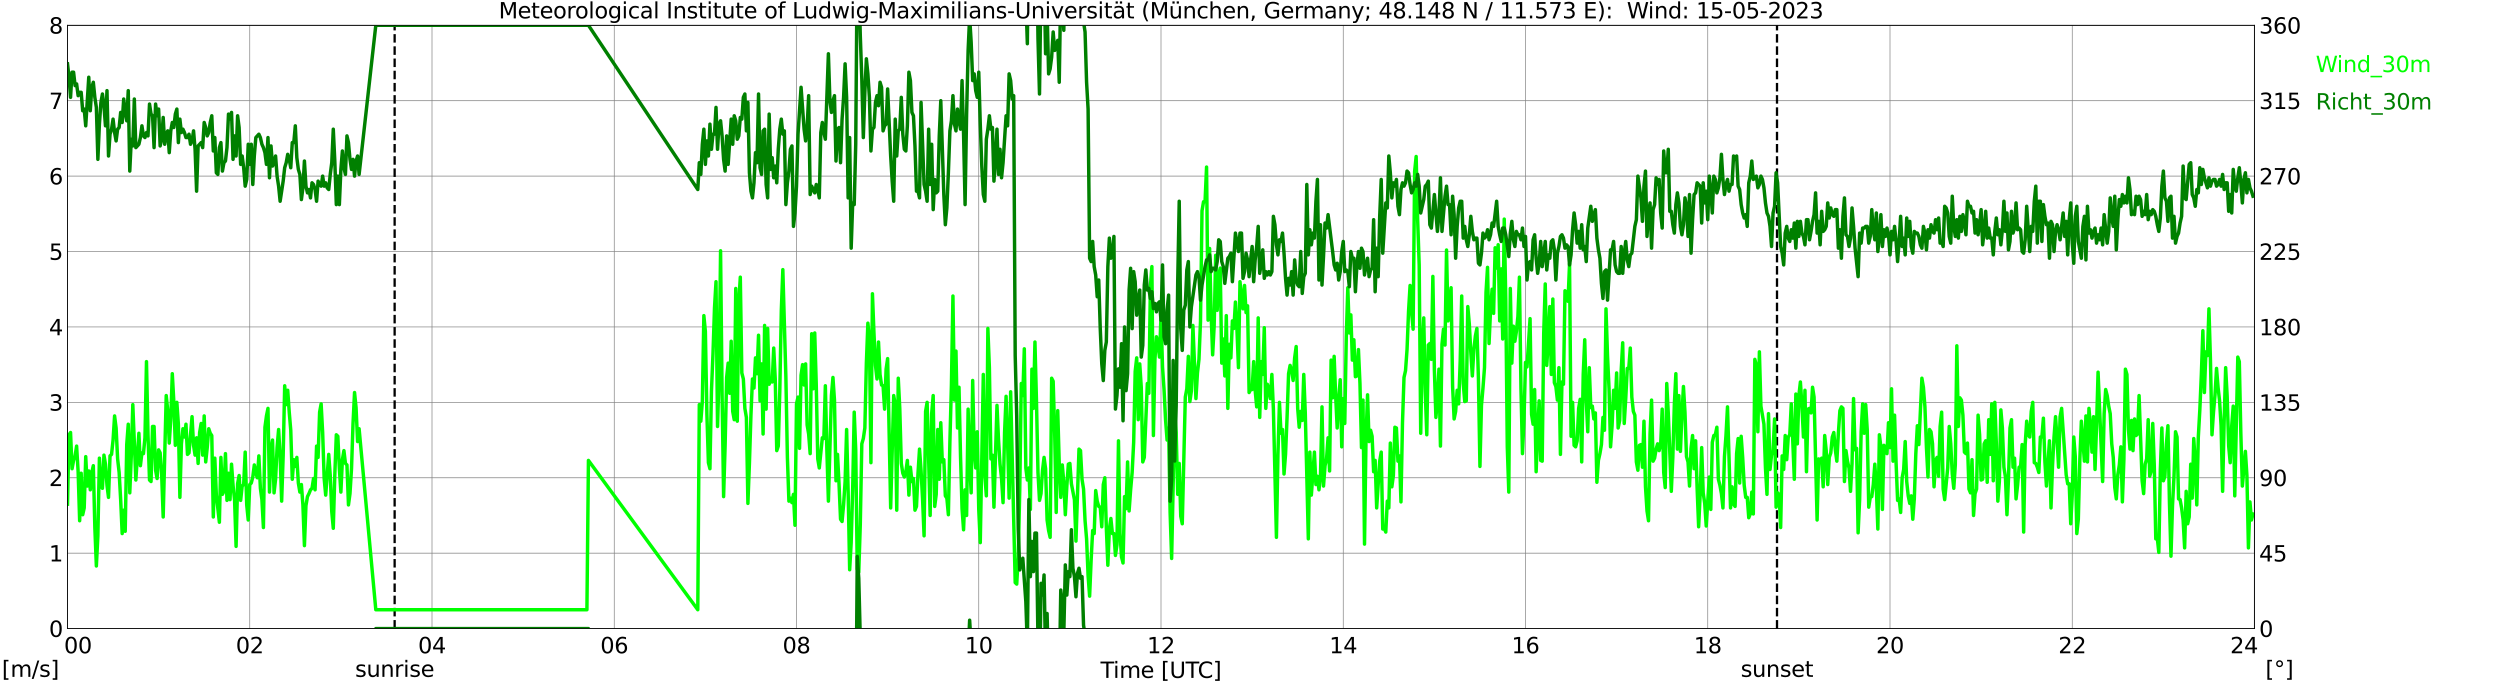 <?xml version="1.0" encoding="utf-8" standalone="no"?>
<!DOCTYPE svg PUBLIC "-//W3C//DTD SVG 1.1//EN"
  "http://www.w3.org/Graphics/SVG/1.1/DTD/svg11.dtd">
<svg xmlns:xlink="http://www.w3.org/1999/xlink" width="1085.4pt" height="296.64pt" viewBox="0 0 1085.4 296.64" xmlns="http://www.w3.org/2000/svg" version="1.1">
 <defs>
  <style type="text/css">*{stroke-linejoin: round; stroke-linecap: butt}</style>
 </defs>
 <g id="figure_1">
  <g id="patch_1">
   <path d="M 0 296.64 
L 1085.4 296.64 
L 1085.4 0 
L 0 0 
z
" style="fill: #ffffff"/>
  </g>
  <g id="axes_1">
   <g id="patch_2">
    <path d="M 29.306 272.909 
L 978.814 272.909 
L 978.814 10.976 
L 29.306 10.976 
z
" style="fill: #ffffff"/>
   </g>
   <g id="patch_3">
    <path d="M 978.814 272.909 
L 978.814 272.909 
L 978.814 10.976 
L 978.814 10.976 
z
" clip-path="url(#pf46f7c80ef)" style="fill: #d3d3d3; opacity: 0.25; stroke: #d3d3d3; stroke-linejoin: miter"/>
   </g>
   <g id="matplotlib.axis_1">
    <g id="xtick_1">
     <g id="line2d_1">
      <path d="M 29.306 272.909 
L 29.306 10.976 
" clip-path="url(#pf46f7c80ef)" style="fill: none; stroke: #808080; stroke-width: 0.3; stroke-linecap: square"/>
     </g>
     <g id="line2d_2"/>
     <g id="text_1">
      <!--    00 -->
      <g transform="translate(18.733 283.627) scale(0.095 -0.095)">
       <defs>
        <path id="DejaVuSans-20" transform="scale(0.016)"/>
        <path id="DejaVuSans-30" d="M 2034 4250 
Q 1547 4250 1301 3770 
Q 1056 3291 1056 2328 
Q 1056 1369 1301 889 
Q 1547 409 2034 409 
Q 2525 409 2770 889 
Q 3016 1369 3016 2328 
Q 3016 3291 2770 3770 
Q 2525 4250 2034 4250 
z
M 2034 4750 
Q 2819 4750 3233 4129 
Q 3647 3509 3647 2328 
Q 3647 1150 3233 529 
Q 2819 -91 2034 -91 
Q 1250 -91 836 529 
Q 422 1150 422 2328 
Q 422 3509 836 4129 
Q 1250 4750 2034 4750 
z
" transform="scale(0.016)"/>
       </defs>
       <use xlink:href="#DejaVuSans-20"/>
       <use xlink:href="#DejaVuSans-20" transform="translate(31.787 0)"/>
       <use xlink:href="#DejaVuSans-20" transform="translate(63.574 0)"/>
       <use xlink:href="#DejaVuSans-30" transform="translate(95.361 0)"/>
       <use xlink:href="#DejaVuSans-30" transform="translate(158.984 0)"/>
      </g>
     </g>
    </g>
    <g id="xtick_2">
     <g id="line2d_3">
      <path d="M 108.431 272.909 
L 108.431 10.976 
" clip-path="url(#pf46f7c80ef)" style="fill: none; stroke: #808080; stroke-width: 0.3; stroke-linecap: square"/>
     </g>
     <g id="line2d_4"/>
     <g id="text_2">
      <!-- 02 -->
      <g transform="translate(102.387 283.627) scale(0.095 -0.095)">
       <defs>
        <path id="DejaVuSans-32" d="M 1228 531 
L 3431 531 
L 3431 0 
L 469 0 
L 469 531 
Q 828 903 1448 1529 
Q 2069 2156 2228 2338 
Q 2531 2678 2651 2914 
Q 2772 3150 2772 3378 
Q 2772 3750 2511 3984 
Q 2250 4219 1831 4219 
Q 1534 4219 1204 4116 
Q 875 4013 500 3803 
L 500 4441 
Q 881 4594 1212 4672 
Q 1544 4750 1819 4750 
Q 2544 4750 2975 4387 
Q 3406 4025 3406 3419 
Q 3406 3131 3298 2873 
Q 3191 2616 2906 2266 
Q 2828 2175 2409 1742 
Q 1991 1309 1228 531 
z
" transform="scale(0.016)"/>
       </defs>
       <use xlink:href="#DejaVuSans-30"/>
       <use xlink:href="#DejaVuSans-32" transform="translate(63.623 0)"/>
      </g>
     </g>
    </g>
    <g id="xtick_3">
     <g id="line2d_5">
      <path d="M 187.557 272.909 
L 187.557 10.976 
" clip-path="url(#pf46f7c80ef)" style="fill: none; stroke: #808080; stroke-width: 0.3; stroke-linecap: square"/>
     </g>
     <g id="line2d_6"/>
     <g id="text_3">
      <!-- 04 -->
      <g transform="translate(181.513 283.627) scale(0.095 -0.095)">
       <defs>
        <path id="DejaVuSans-34" d="M 2419 4116 
L 825 1625 
L 2419 1625 
L 2419 4116 
z
M 2253 4666 
L 3047 4666 
L 3047 1625 
L 3713 1625 
L 3713 1100 
L 3047 1100 
L 3047 0 
L 2419 0 
L 2419 1100 
L 313 1100 
L 313 1709 
L 2253 4666 
z
" transform="scale(0.016)"/>
       </defs>
       <use xlink:href="#DejaVuSans-30"/>
       <use xlink:href="#DejaVuSans-34" transform="translate(63.623 0)"/>
      </g>
     </g>
    </g>
    <g id="xtick_4">
     <g id="line2d_7">
      <path d="M 266.683 272.909 
L 266.683 10.976 
" clip-path="url(#pf46f7c80ef)" style="fill: none; stroke: #808080; stroke-width: 0.3; stroke-linecap: square"/>
     </g>
     <g id="line2d_8"/>
     <g id="text_4">
      <!-- 06 -->
      <g transform="translate(260.638 283.627) scale(0.095 -0.095)">
       <defs>
        <path id="DejaVuSans-36" d="M 2113 2584 
Q 1688 2584 1439 2293 
Q 1191 2003 1191 1497 
Q 1191 994 1439 701 
Q 1688 409 2113 409 
Q 2538 409 2786 701 
Q 3034 994 3034 1497 
Q 3034 2003 2786 2293 
Q 2538 2584 2113 2584 
z
M 3366 4563 
L 3366 3988 
Q 3128 4100 2886 4159 
Q 2644 4219 2406 4219 
Q 1781 4219 1451 3797 
Q 1122 3375 1075 2522 
Q 1259 2794 1537 2939 
Q 1816 3084 2150 3084 
Q 2853 3084 3261 2657 
Q 3669 2231 3669 1497 
Q 3669 778 3244 343 
Q 2819 -91 2113 -91 
Q 1303 -91 875 529 
Q 447 1150 447 2328 
Q 447 3434 972 4092 
Q 1497 4750 2381 4750 
Q 2619 4750 2861 4703 
Q 3103 4656 3366 4563 
z
" transform="scale(0.016)"/>
       </defs>
       <use xlink:href="#DejaVuSans-30"/>
       <use xlink:href="#DejaVuSans-36" transform="translate(63.623 0)"/>
      </g>
     </g>
    </g>
    <g id="xtick_5">
     <g id="line2d_9">
      <path d="M 345.808 272.909 
L 345.808 10.976 
" clip-path="url(#pf46f7c80ef)" style="fill: none; stroke: #808080; stroke-width: 0.3; stroke-linecap: square"/>
     </g>
     <g id="line2d_10"/>
     <g id="text_5">
      <!-- 08 -->
      <g transform="translate(339.764 283.627) scale(0.095 -0.095)">
       <defs>
        <path id="DejaVuSans-38" d="M 2034 2216 
Q 1584 2216 1326 1975 
Q 1069 1734 1069 1313 
Q 1069 891 1326 650 
Q 1584 409 2034 409 
Q 2484 409 2743 651 
Q 3003 894 3003 1313 
Q 3003 1734 2745 1975 
Q 2488 2216 2034 2216 
z
M 1403 2484 
Q 997 2584 770 2862 
Q 544 3141 544 3541 
Q 544 4100 942 4425 
Q 1341 4750 2034 4750 
Q 2731 4750 3128 4425 
Q 3525 4100 3525 3541 
Q 3525 3141 3298 2862 
Q 3072 2584 2669 2484 
Q 3125 2378 3379 2068 
Q 3634 1759 3634 1313 
Q 3634 634 3220 271 
Q 2806 -91 2034 -91 
Q 1263 -91 848 271 
Q 434 634 434 1313 
Q 434 1759 690 2068 
Q 947 2378 1403 2484 
z
M 1172 3481 
Q 1172 3119 1398 2916 
Q 1625 2713 2034 2713 
Q 2441 2713 2670 2916 
Q 2900 3119 2900 3481 
Q 2900 3844 2670 4047 
Q 2441 4250 2034 4250 
Q 1625 4250 1398 4047 
Q 1172 3844 1172 3481 
z
" transform="scale(0.016)"/>
       </defs>
       <use xlink:href="#DejaVuSans-30"/>
       <use xlink:href="#DejaVuSans-38" transform="translate(63.623 0)"/>
      </g>
     </g>
    </g>
    <g id="xtick_6">
     <g id="line2d_11">
      <path d="M 424.934 272.909 
L 424.934 10.976 
" clip-path="url(#pf46f7c80ef)" style="fill: none; stroke: #808080; stroke-width: 0.3; stroke-linecap: square"/>
     </g>
     <g id="line2d_12"/>
     <g id="text_6">
      <!-- 10 -->
      <g transform="translate(418.89 283.627) scale(0.095 -0.095)">
       <defs>
        <path id="DejaVuSans-31" d="M 794 531 
L 1825 531 
L 1825 4091 
L 703 3866 
L 703 4441 
L 1819 4666 
L 2450 4666 
L 2450 531 
L 3481 531 
L 3481 0 
L 794 0 
L 794 531 
z
" transform="scale(0.016)"/>
       </defs>
       <use xlink:href="#DejaVuSans-31"/>
       <use xlink:href="#DejaVuSans-30" transform="translate(63.623 0)"/>
      </g>
     </g>
    </g>
    <g id="xtick_7">
     <g id="line2d_13">
      <path d="M 504.06 272.909 
L 504.06 10.976 
" clip-path="url(#pf46f7c80ef)" style="fill: none; stroke: #808080; stroke-width: 0.3; stroke-linecap: square"/>
     </g>
     <g id="line2d_14"/>
     <g id="text_7">
      <!-- 12 -->
      <g transform="translate(498.015 283.627) scale(0.095 -0.095)">
       <use xlink:href="#DejaVuSans-31"/>
       <use xlink:href="#DejaVuSans-32" transform="translate(63.623 0)"/>
      </g>
     </g>
    </g>
    <g id="xtick_8">
     <g id="line2d_15">
      <path d="M 583.185 272.909 
L 583.185 10.976 
" clip-path="url(#pf46f7c80ef)" style="fill: none; stroke: #808080; stroke-width: 0.3; stroke-linecap: square"/>
     </g>
     <g id="line2d_16"/>
     <g id="text_8">
      <!-- 14 -->
      <g transform="translate(577.141 283.627) scale(0.095 -0.095)">
       <use xlink:href="#DejaVuSans-31"/>
       <use xlink:href="#DejaVuSans-34" transform="translate(63.623 0)"/>
      </g>
     </g>
    </g>
    <g id="xtick_9">
     <g id="line2d_17">
      <path d="M 662.311 272.909 
L 662.311 10.976 
" clip-path="url(#pf46f7c80ef)" style="fill: none; stroke: #808080; stroke-width: 0.3; stroke-linecap: square"/>
     </g>
     <g id="line2d_18"/>
     <g id="text_9">
      <!-- 16 -->
      <g transform="translate(656.267 283.627) scale(0.095 -0.095)">
       <use xlink:href="#DejaVuSans-31"/>
       <use xlink:href="#DejaVuSans-36" transform="translate(63.623 0)"/>
      </g>
     </g>
    </g>
    <g id="xtick_10">
     <g id="line2d_19">
      <path d="M 741.437 272.909 
L 741.437 10.976 
" clip-path="url(#pf46f7c80ef)" style="fill: none; stroke: #808080; stroke-width: 0.3; stroke-linecap: square"/>
     </g>
     <g id="line2d_20"/>
     <g id="text_10">
      <!-- 18 -->
      <g transform="translate(735.392 283.627) scale(0.095 -0.095)">
       <use xlink:href="#DejaVuSans-31"/>
       <use xlink:href="#DejaVuSans-38" transform="translate(63.623 0)"/>
      </g>
     </g>
    </g>
    <g id="xtick_11">
     <g id="line2d_21">
      <path d="M 820.562 272.909 
L 820.562 10.976 
" clip-path="url(#pf46f7c80ef)" style="fill: none; stroke: #808080; stroke-width: 0.3; stroke-linecap: square"/>
     </g>
     <g id="line2d_22"/>
     <g id="text_11">
      <!-- 20 -->
      <g transform="translate(814.518 283.627) scale(0.095 -0.095)">
       <use xlink:href="#DejaVuSans-32"/>
       <use xlink:href="#DejaVuSans-30" transform="translate(63.623 0)"/>
      </g>
     </g>
    </g>
    <g id="xtick_12">
     <g id="line2d_23">
      <path d="M 899.688 272.909 
L 899.688 10.976 
" clip-path="url(#pf46f7c80ef)" style="fill: none; stroke: #808080; stroke-width: 0.3; stroke-linecap: square"/>
     </g>
     <g id="line2d_24"/>
     <g id="text_12">
      <!-- 22 -->
      <g transform="translate(893.644 283.627) scale(0.095 -0.095)">
       <use xlink:href="#DejaVuSans-32"/>
       <use xlink:href="#DejaVuSans-32" transform="translate(63.623 0)"/>
      </g>
     </g>
    </g>
    <g id="xtick_13">
     <g id="line2d_25">
      <path d="M 978.814 272.909 
L 978.814 10.976 
" clip-path="url(#pf46f7c80ef)" style="fill: none; stroke: #808080; stroke-width: 0.3; stroke-linecap: square"/>
     </g>
     <g id="line2d_26"/>
     <g id="text_13">
      <!-- 24    -->
      <g transform="translate(968.241 283.627) scale(0.095 -0.095)">
       <use xlink:href="#DejaVuSans-32"/>
       <use xlink:href="#DejaVuSans-34" transform="translate(63.623 0)"/>
       <use xlink:href="#DejaVuSans-20" transform="translate(127.246 0)"/>
       <use xlink:href="#DejaVuSans-20" transform="translate(159.033 0)"/>
       <use xlink:href="#DejaVuSans-20" transform="translate(190.82 0)"/>
      </g>
     </g>
    </g>
    <g id="text_14">
     <!-- Time [UTC] -->
     <g transform="translate(477.806 294.322) scale(0.095 -0.095)">
      <defs>
       <path id="DejaVuSans-54" d="M -19 4666 
L 3928 4666 
L 3928 4134 
L 2272 4134 
L 2272 0 
L 1638 0 
L 1638 4134 
L -19 4134 
L -19 4666 
z
" transform="scale(0.016)"/>
       <path id="DejaVuSans-69" d="M 603 3500 
L 1178 3500 
L 1178 0 
L 603 0 
L 603 3500 
z
M 603 4863 
L 1178 4863 
L 1178 4134 
L 603 4134 
L 603 4863 
z
" transform="scale(0.016)"/>
       <path id="DejaVuSans-6d" d="M 3328 2828 
Q 3544 3216 3844 3400 
Q 4144 3584 4550 3584 
Q 5097 3584 5394 3201 
Q 5691 2819 5691 2113 
L 5691 0 
L 5113 0 
L 5113 2094 
Q 5113 2597 4934 2840 
Q 4756 3084 4391 3084 
Q 3944 3084 3684 2787 
Q 3425 2491 3425 1978 
L 3425 0 
L 2847 0 
L 2847 2094 
Q 2847 2600 2669 2842 
Q 2491 3084 2119 3084 
Q 1678 3084 1418 2786 
Q 1159 2488 1159 1978 
L 1159 0 
L 581 0 
L 581 3500 
L 1159 3500 
L 1159 2956 
Q 1356 3278 1631 3431 
Q 1906 3584 2284 3584 
Q 2666 3584 2933 3390 
Q 3200 3197 3328 2828 
z
" transform="scale(0.016)"/>
       <path id="DejaVuSans-65" d="M 3597 1894 
L 3597 1613 
L 953 1613 
Q 991 1019 1311 708 
Q 1631 397 2203 397 
Q 2534 397 2845 478 
Q 3156 559 3463 722 
L 3463 178 
Q 3153 47 2828 -22 
Q 2503 -91 2169 -91 
Q 1331 -91 842 396 
Q 353 884 353 1716 
Q 353 2575 817 3079 
Q 1281 3584 2069 3584 
Q 2775 3584 3186 3129 
Q 3597 2675 3597 1894 
z
M 3022 2063 
Q 3016 2534 2758 2815 
Q 2500 3097 2075 3097 
Q 1594 3097 1305 2825 
Q 1016 2553 972 2059 
L 3022 2063 
z
" transform="scale(0.016)"/>
       <path id="DejaVuSans-5b" d="M 550 4863 
L 1875 4863 
L 1875 4416 
L 1125 4416 
L 1125 -397 
L 1875 -397 
L 1875 -844 
L 550 -844 
L 550 4863 
z
" transform="scale(0.016)"/>
       <path id="DejaVuSans-55" d="M 556 4666 
L 1191 4666 
L 1191 1831 
Q 1191 1081 1462 751 
Q 1734 422 2344 422 
Q 2950 422 3222 751 
Q 3494 1081 3494 1831 
L 3494 4666 
L 4128 4666 
L 4128 1753 
Q 4128 841 3676 375 
Q 3225 -91 2344 -91 
Q 1459 -91 1007 375 
Q 556 841 556 1753 
L 556 4666 
z
" transform="scale(0.016)"/>
       <path id="DejaVuSans-43" d="M 4122 4306 
L 4122 3641 
Q 3803 3938 3442 4084 
Q 3081 4231 2675 4231 
Q 1875 4231 1450 3742 
Q 1025 3253 1025 2328 
Q 1025 1406 1450 917 
Q 1875 428 2675 428 
Q 3081 428 3442 575 
Q 3803 722 4122 1019 
L 4122 359 
Q 3791 134 3420 21 
Q 3050 -91 2638 -91 
Q 1578 -91 968 557 
Q 359 1206 359 2328 
Q 359 3453 968 4101 
Q 1578 4750 2638 4750 
Q 3056 4750 3426 4639 
Q 3797 4528 4122 4306 
z
" transform="scale(0.016)"/>
       <path id="DejaVuSans-5d" d="M 1947 4863 
L 1947 -844 
L 622 -844 
L 622 -397 
L 1369 -397 
L 1369 4416 
L 622 4416 
L 622 4863 
L 1947 4863 
z
" transform="scale(0.016)"/>
      </defs>
      <use xlink:href="#DejaVuSans-54"/>
      <use xlink:href="#DejaVuSans-69" transform="translate(57.959 0)"/>
      <use xlink:href="#DejaVuSans-6d" transform="translate(85.742 0)"/>
      <use xlink:href="#DejaVuSans-65" transform="translate(183.154 0)"/>
      <use xlink:href="#DejaVuSans-20" transform="translate(244.678 0)"/>
      <use xlink:href="#DejaVuSans-5b" transform="translate(276.465 0)"/>
      <use xlink:href="#DejaVuSans-55" transform="translate(315.479 0)"/>
      <use xlink:href="#DejaVuSans-54" transform="translate(388.672 0)"/>
      <use xlink:href="#DejaVuSans-43" transform="translate(443.881 0)"/>
      <use xlink:href="#DejaVuSans-5d" transform="translate(513.705 0)"/>
     </g>
    </g>
   </g>
   <g id="matplotlib.axis_2">
    <g id="ytick_1">
     <g id="line2d_27">
      <path d="M 29.306 272.909 
L 978.814 272.909 
" clip-path="url(#pf46f7c80ef)" style="fill: none; stroke: #808080; stroke-width: 0.3; stroke-linecap: square"/>
     </g>
     <g id="line2d_28"/>
     <g id="text_15">
      <!-- 0 -->
      <g transform="translate(21.261 276.518) scale(0.095 -0.095)">
       <use xlink:href="#DejaVuSans-30"/>
      </g>
     </g>
    </g>
    <g id="ytick_2">
     <g id="line2d_29">
      <path d="M 29.306 240.167 
L 978.814 240.167 
" clip-path="url(#pf46f7c80ef)" style="fill: none; stroke: #808080; stroke-width: 0.3; stroke-linecap: square"/>
     </g>
     <g id="line2d_30"/>
     <g id="text_16">
      <!-- 1 -->
      <g transform="translate(21.261 243.776) scale(0.095 -0.095)">
       <use xlink:href="#DejaVuSans-31"/>
      </g>
     </g>
    </g>
    <g id="ytick_3">
     <g id="line2d_31">
      <path d="M 29.306 207.426 
L 978.814 207.426 
" clip-path="url(#pf46f7c80ef)" style="fill: none; stroke: #808080; stroke-width: 0.3; stroke-linecap: square"/>
     </g>
     <g id="line2d_32"/>
     <g id="text_17">
      <!-- 2 -->
      <g transform="translate(21.261 211.035) scale(0.095 -0.095)">
       <use xlink:href="#DejaVuSans-32"/>
      </g>
     </g>
    </g>
    <g id="ytick_4">
     <g id="line2d_33">
      <path d="M 29.306 174.684 
L 978.814 174.684 
" clip-path="url(#pf46f7c80ef)" style="fill: none; stroke: #808080; stroke-width: 0.3; stroke-linecap: square"/>
     </g>
     <g id="line2d_34"/>
     <g id="text_18">
      <!-- 3 -->
      <g transform="translate(21.261 178.293) scale(0.095 -0.095)">
       <defs>
        <path id="DejaVuSans-33" d="M 2597 2516 
Q 3050 2419 3304 2112 
Q 3559 1806 3559 1356 
Q 3559 666 3084 287 
Q 2609 -91 1734 -91 
Q 1441 -91 1130 -33 
Q 819 25 488 141 
L 488 750 
Q 750 597 1062 519 
Q 1375 441 1716 441 
Q 2309 441 2620 675 
Q 2931 909 2931 1356 
Q 2931 1769 2642 2001 
Q 2353 2234 1838 2234 
L 1294 2234 
L 1294 2753 
L 1863 2753 
Q 2328 2753 2575 2939 
Q 2822 3125 2822 3475 
Q 2822 3834 2567 4026 
Q 2313 4219 1838 4219 
Q 1578 4219 1281 4162 
Q 984 4106 628 3988 
L 628 4550 
Q 988 4650 1302 4700 
Q 1616 4750 1894 4750 
Q 2613 4750 3031 4423 
Q 3450 4097 3450 3541 
Q 3450 3153 3228 2886 
Q 3006 2619 2597 2516 
z
" transform="scale(0.016)"/>
       </defs>
       <use xlink:href="#DejaVuSans-33"/>
      </g>
     </g>
    </g>
    <g id="ytick_5">
     <g id="line2d_35">
      <path d="M 29.306 141.942 
L 978.814 141.942 
" clip-path="url(#pf46f7c80ef)" style="fill: none; stroke: #808080; stroke-width: 0.3; stroke-linecap: square"/>
     </g>
     <g id="line2d_36"/>
     <g id="text_19">
      <!-- 4 -->
      <g transform="translate(21.261 145.551) scale(0.095 -0.095)">
       <use xlink:href="#DejaVuSans-34"/>
      </g>
     </g>
    </g>
    <g id="ytick_6">
     <g id="line2d_37">
      <path d="M 29.306 109.201 
L 978.814 109.201 
" clip-path="url(#pf46f7c80ef)" style="fill: none; stroke: #808080; stroke-width: 0.3; stroke-linecap: square"/>
     </g>
     <g id="line2d_38"/>
     <g id="text_20">
      <!-- 5 -->
      <g transform="translate(21.261 112.81) scale(0.095 -0.095)">
       <defs>
        <path id="DejaVuSans-35" d="M 691 4666 
L 3169 4666 
L 3169 4134 
L 1269 4134 
L 1269 2991 
Q 1406 3038 1543 3061 
Q 1681 3084 1819 3084 
Q 2600 3084 3056 2656 
Q 3513 2228 3513 1497 
Q 3513 744 3044 326 
Q 2575 -91 1722 -91 
Q 1428 -91 1123 -41 
Q 819 9 494 109 
L 494 744 
Q 775 591 1075 516 
Q 1375 441 1709 441 
Q 2250 441 2565 725 
Q 2881 1009 2881 1497 
Q 2881 1984 2565 2268 
Q 2250 2553 1709 2553 
Q 1456 2553 1204 2497 
Q 953 2441 691 2322 
L 691 4666 
z
" transform="scale(0.016)"/>
       </defs>
       <use xlink:href="#DejaVuSans-35"/>
      </g>
     </g>
    </g>
    <g id="ytick_7">
     <g id="line2d_39">
      <path d="M 29.306 76.459 
L 978.814 76.459 
" clip-path="url(#pf46f7c80ef)" style="fill: none; stroke: #808080; stroke-width: 0.3; stroke-linecap: square"/>
     </g>
     <g id="line2d_40"/>
     <g id="text_21">
      <!-- 6 -->
      <g transform="translate(21.261 80.068) scale(0.095 -0.095)">
       <use xlink:href="#DejaVuSans-36"/>
      </g>
     </g>
    </g>
    <g id="ytick_8">
     <g id="line2d_41">
      <path d="M 29.306 43.717 
L 978.814 43.717 
" clip-path="url(#pf46f7c80ef)" style="fill: none; stroke: #808080; stroke-width: 0.3; stroke-linecap: square"/>
     </g>
     <g id="line2d_42"/>
     <g id="text_22">
      <!-- 7 -->
      <g transform="translate(21.261 47.327) scale(0.095 -0.095)">
       <defs>
        <path id="DejaVuSans-37" d="M 525 4666 
L 3525 4666 
L 3525 4397 
L 1831 0 
L 1172 0 
L 2766 4134 
L 525 4134 
L 525 4666 
z
" transform="scale(0.016)"/>
       </defs>
       <use xlink:href="#DejaVuSans-37"/>
      </g>
     </g>
    </g>
    <g id="ytick_9">
     <g id="line2d_43">
      <path d="M 29.306 10.976 
L 978.814 10.976 
" clip-path="url(#pf46f7c80ef)" style="fill: none; stroke: #808080; stroke-width: 0.3; stroke-linecap: square"/>
     </g>
     <g id="line2d_44"/>
     <g id="text_23">
      <!-- 8 -->
      <g transform="translate(21.261 14.585) scale(0.095 -0.095)">
       <use xlink:href="#DejaVuSans-38"/>
      </g>
     </g>
    </g>
   </g>
   <g id="line2d_45">
    <path d="M 171.336 272.909 
L 171.336 10.976 
" clip-path="url(#pf46f7c80ef)" style="fill: none; stroke-dasharray: 3.7,1.6; stroke-dashoffset: 0; stroke: #000000"/>
   </g>
   <g id="line2d_46">
    <path d="M 771.504 272.909 
L 771.504 10.976 
" clip-path="url(#pf46f7c80ef)" style="fill: none; stroke-dasharray: 3.7,1.6; stroke-dashoffset: 0; stroke: #000000"/>
   </g>
   <g id="line2d_47">
    <path d="M 29.306 218.885 
L 29.965 188.763 
L 30.625 187.781 
L 31.284 203.497 
L 31.943 199.895 
L 32.603 197.93 
L 33.262 193.674 
L 33.921 204.806 
L 34.581 226.088 
L 35.24 205.461 
L 35.9 223.469 
L 36.559 220.522 
L 37.218 198.258 
L 37.878 211.027 
L 38.537 204.479 
L 39.197 212.664 
L 39.856 205.134 
L 40.515 202.187 
L 41.175 229.035 
L 41.834 245.733 
L 42.493 232.637 
L 43.153 198.913 
L 43.812 211.027 
L 44.472 212.009 
L 45.131 197.603 
L 45.79 201.532 
L 46.45 210.7 
L 47.109 215.938 
L 47.768 197.93 
L 48.428 197.276 
L 49.087 191.055 
L 49.747 180.577 
L 50.406 185.816 
L 51.065 199.24 
L 51.725 205.134 
L 52.384 216.921 
L 53.043 231.654 
L 53.703 221.504 
L 54.362 230.672 
L 55.022 193.019 
L 55.681 184.179 
L 56.34 213.974 
L 57 197.93 
L 57.659 175.666 
L 58.978 208.408 
L 60.297 188.108 
L 60.956 202.187 
L 61.615 196.621 
L 62.275 196.948 
L 62.934 190.072 
L 63.594 157.003 
L 64.253 188.763 
L 64.912 208.408 
L 65.572 209.063 
L 66.231 185.161 
L 66.89 185.161 
L 67.55 204.151 
L 68.209 207.753 
L 68.869 195.311 
L 69.528 196.621 
L 70.187 206.116 
L 70.847 224.451 
L 72.166 171.737 
L 72.825 178.285 
L 73.484 192.364 
L 74.144 181.887 
L 74.803 162.242 
L 75.462 174.356 
L 76.122 193.347 
L 76.781 174.684 
L 77.441 184.179 
L 78.1 215.938 
L 78.759 192.692 
L 79.419 186.143 
L 80.078 189.745 
L 80.737 184.179 
L 81.397 197.276 
L 82.056 196.621 
L 83.375 180.905 
L 84.034 193.347 
L 84.694 197.603 
L 85.353 190.072 
L 86.013 201.205 
L 86.672 187.781 
L 87.331 183.852 
L 87.991 197.603 
L 88.65 180.577 
L 89.309 200.55 
L 89.969 194.329 
L 90.628 186.143 
L 91.288 188.108 
L 91.947 189.09 
L 92.606 224.451 
L 93.266 198.913 
L 93.925 214.956 
L 95.244 226.743 
L 95.903 198.585 
L 96.563 214.629 
L 97.222 213.319 
L 97.881 196.948 
L 98.541 217.248 
L 99.2 205.461 
L 99.86 216.921 
L 100.519 201.532 
L 101.178 210.7 
L 101.838 216.921 
L 102.497 237.22 
L 103.156 210.045 
L 103.816 206.443 
L 104.475 217.248 
L 105.135 211.027 
L 105.794 210.372 
L 106.453 196.293 
L 107.113 219.213 
L 107.772 225.761 
L 108.431 210.372 
L 109.091 209.717 
L 109.75 207.098 
L 110.41 201.859 
L 111.069 205.461 
L 111.728 207.426 
L 112.388 197.93 
L 113.047 212.009 
L 113.707 216.921 
L 114.366 229.035 
L 115.025 185.489 
L 115.685 180.577 
L 116.344 177.303 
L 117.003 213.646 
L 117.663 195.311 
L 118.322 191.055 
L 118.982 213.974 
L 119.641 208.08 
L 120.3 194.329 
L 120.96 186.471 
L 121.619 197.93 
L 122.278 217.575 
L 122.938 197.93 
L 123.597 167.481 
L 124.257 175.666 
L 124.916 169.445 
L 125.575 178.94 
L 126.235 186.798 
L 126.894 208.08 
L 127.553 199.568 
L 128.213 202.514 
L 128.872 198.585 
L 129.532 209.717 
L 130.191 213.646 
L 130.85 210.372 
L 131.51 219.213 
L 132.169 236.893 
L 132.829 219.54 
L 133.488 215.611 
L 134.147 214.301 
L 134.807 212.664 
L 135.466 212.009 
L 136.125 207.753 
L 136.785 212.664 
L 137.444 193.674 
L 138.104 198.585 
L 138.763 178.94 
L 139.422 175.339 
L 140.082 187.781 
L 140.741 207.753 
L 141.4 214.956 
L 142.719 197.276 
L 143.379 206.443 
L 144.038 222.159 
L 144.697 229.362 
L 145.357 206.116 
L 146.016 188.763 
L 146.676 189.418 
L 147.335 203.497 
L 147.994 213.646 
L 148.654 199.568 
L 149.313 195.639 
L 149.972 201.205 
L 150.632 201.859 
L 151.291 219.213 
L 151.951 214.301 
L 152.61 203.497 
L 153.269 183.852 
L 153.929 170.427 
L 154.588 176.976 
L 155.247 191.71 
L 155.907 186.143 
L 163.16 264.723 
L 254.814 264.723 
L 255.473 199.895 
L 302.949 264.723 
L 303.608 175.666 
L 304.267 182.869 
L 304.927 174.356 
L 305.586 137.031 
L 306.246 143.907 
L 306.905 179.923 
L 307.564 200.877 
L 308.224 203.497 
L 308.883 169.773 
L 309.543 153.729 
L 310.202 133.757 
L 310.861 122.297 
L 311.521 185.161 
L 312.18 162.897 
L 312.839 108.873 
L 313.499 171.082 
L 314.158 215.611 
L 314.818 193.347 
L 315.477 163.879 
L 316.136 157.658 
L 316.796 170.755 
L 317.455 148.163 
L 318.114 178.613 
L 318.774 182.214 
L 319.433 125.244 
L 320.093 182.869 
L 320.752 131.137 
L 321.411 120.333 
L 322.071 161.915 
L 322.73 164.534 
L 323.39 177.303 
L 324.049 181.232 
L 324.708 218.558 
L 325.368 201.205 
L 326.027 180.25 
L 326.686 164.534 
L 327.346 168.463 
L 328.005 155.366 
L 328.665 162.242 
L 329.324 145.544 
L 329.983 174.029 
L 330.643 157.986 
L 331.302 188.435 
L 331.961 141.287 
L 332.621 177.631 
L 333.28 142.597 
L 333.94 166.826 
L 334.599 164.534 
L 335.258 165.844 
L 335.918 151.11 
L 336.577 164.534 
L 337.236 195.639 
L 337.896 193.674 
L 338.555 169.773 
L 339.215 134.739 
L 339.874 117.059 
L 341.193 163.552 
L 341.852 198.585 
L 342.512 217.575 
L 343.171 216.266 
L 343.83 218.23 
L 344.49 214.629 
L 345.149 228.053 
L 345.808 175.339 
L 346.468 172.392 
L 347.127 194.656 
L 347.787 162.897 
L 348.446 158.313 
L 349.105 167.153 
L 349.765 157.986 
L 350.424 184.506 
L 351.083 188.435 
L 351.743 196.948 
L 352.402 144.889 
L 353.062 168.79 
L 353.721 144.562 
L 354.38 166.826 
L 355.04 199.24 
L 355.699 203.169 
L 357.018 190.072 
L 357.677 190.4 
L 358.337 167.481 
L 358.996 195.639 
L 359.655 217.575 
L 360.974 171.737 
L 361.634 163.879 
L 362.293 173.702 
L 362.952 208.735 
L 363.612 197.276 
L 364.271 210.045 
L 364.93 225.433 
L 365.59 226.416 
L 366.249 219.213 
L 366.909 209.063 
L 367.568 186.471 
L 368.227 213.319 
L 368.887 247.37 
L 369.546 235.583 
L 370.206 212.009 
L 370.865 178.94 
L 371.524 195.311 
L 372.184 247.043 
L 372.843 248.353 
L 373.502 227.725 
L 374.162 192.692 
L 374.821 190.4 
L 375.481 185.816 
L 376.14 157.658 
L 376.799 140.305 
L 377.459 146.853 
L 378.118 200.877 
L 378.777 127.536 
L 379.437 144.562 
L 380.096 158.64 
L 380.756 164.534 
L 381.415 148.491 
L 382.074 162.569 
L 382.734 167.153 
L 383.393 167.481 
L 384.053 177.631 
L 384.712 160.278 
L 385.371 155.694 
L 386.69 220.522 
L 388.009 171.737 
L 388.668 175.666 
L 389.328 221.504 
L 389.987 164.207 
L 390.646 177.303 
L 391.306 201.205 
L 391.965 205.461 
L 392.624 207.098 
L 393.284 204.806 
L 393.943 199.895 
L 394.603 214.956 
L 395.262 202.842 
L 395.921 209.063 
L 396.581 207.753 
L 397.24 221.504 
L 397.899 219.867 
L 398.559 205.461 
L 399.218 194.984 
L 399.878 204.151 
L 400.537 216.593 
L 401.196 232.637 
L 401.856 178.613 
L 402.515 174.684 
L 403.834 223.796 
L 404.493 179.595 
L 405.153 171.737 
L 405.812 219.867 
L 406.471 214.629 
L 407.131 186.471 
L 407.79 208.08 
L 408.45 183.524 
L 409.109 200.55 
L 409.768 199.568 
L 410.428 215.284 
L 411.087 216.266 
L 411.746 223.469 
L 412.406 191.71 
L 413.065 167.153 
L 413.725 128.518 
L 414.384 173.702 
L 415.043 152.42 
L 415.703 185.816 
L 416.362 168.136 
L 417.022 198.258 
L 417.681 220.85 
L 418.34 230.017 
L 419 212.664 
L 419.659 223.796 
L 420.318 177.631 
L 420.978 200.222 
L 421.637 213.974 
L 422.297 165.189 
L 422.956 195.639 
L 423.615 203.169 
L 424.275 187.453 
L 424.934 221.177 
L 425.593 235.583 
L 426.912 162.569 
L 427.572 206.116 
L 428.231 215.284 
L 428.89 142.597 
L 429.55 159.623 
L 430.209 199.24 
L 430.869 197.603 
L 431.528 220.195 
L 432.847 175.994 
L 433.506 190.727 
L 434.165 201.532 
L 434.825 207.753 
L 435.484 218.23 
L 436.144 187.781 
L 436.803 172.065 
L 437.462 192.364 
L 438.122 216.266 
L 438.781 170.1 
L 440.759 252.936 
L 441.419 253.591 
L 442.078 241.804 
L 442.737 212.664 
L 443.397 166.498 
L 444.056 171.737 
L 444.716 151.437 
L 445.375 203.169 
L 446.034 208.408 
L 446.694 203.169 
L 447.353 221.177 
L 448.012 160.278 
L 448.672 177.303 
L 449.331 148.491 
L 449.991 174.029 
L 450.65 205.134 
L 451.309 217.248 
L 451.969 214.301 
L 452.628 204.151 
L 453.287 198.585 
L 453.947 203.497 
L 454.606 225.761 
L 455.266 230.345 
L 455.925 233.291 
L 456.584 164.207 
L 457.244 165.516 
L 457.903 188.108 
L 458.563 222.487 
L 459.222 178.285 
L 459.881 201.205 
L 460.541 215.938 
L 461.2 201.859 
L 461.859 209.39 
L 462.519 223.469 
L 463.178 211.027 
L 463.838 201.532 
L 464.497 201.205 
L 465.156 210.045 
L 466.475 216.921 
L 467.134 234.928 
L 468.453 194.984 
L 469.113 195.639 
L 469.772 208.08 
L 470.431 212.337 
L 471.091 226.088 
L 471.75 233.946 
L 472.409 249.99 
L 473.069 258.83 
L 473.728 243.114 
L 474.388 230.345 
L 475.047 231.654 
L 475.706 212.992 
L 476.366 217.575 
L 477.025 219.867 
L 477.685 220.195 
L 478.344 228.708 
L 479.003 210.372 
L 479.663 207.426 
L 480.322 229.035 
L 480.981 245.406 
L 481.641 229.69 
L 482.3 225.106 
L 482.96 231.654 
L 483.619 231.654 
L 484.278 241.149 
L 484.938 236.566 
L 485.597 191.382 
L 486.256 231.654 
L 486.916 241.804 
L 487.575 244.424 
L 488.235 215.611 
L 488.894 220.85 
L 489.553 200.55 
L 490.213 221.832 
L 490.872 212.664 
L 491.532 205.134 
L 492.191 192.037 
L 492.85 161.26 
L 493.51 155.366 
L 494.169 182.214 
L 494.828 157.986 
L 495.488 168.136 
L 496.147 200.55 
L 496.807 198.585 
L 498.125 166.498 
L 498.785 170.755 
L 499.444 124.589 
L 500.103 115.749 
L 500.763 189.09 
L 501.422 156.021 
L 502.082 146.199 
L 502.741 149.145 
L 503.4 155.039 
L 504.06 137.031 
L 504.719 159.295 
L 505.379 169.118 
L 506.038 182.214 
L 506.697 191.055 
L 507.357 185.816 
L 508.016 222.487 
L 508.675 242.459 
L 509.994 179.595 
L 510.654 187.781 
L 511.313 214.629 
L 511.972 201.205 
L 512.632 224.124 
L 513.291 227.398 
L 514.61 172.392 
L 515.269 168.79 
L 515.929 154.711 
L 516.588 174.356 
L 517.247 169.773 
L 517.907 141.287 
L 519.226 173.047 
L 519.885 161.915 
L 520.544 156.021 
L 521.204 139.65 
L 521.863 91.52 
L 522.522 87.591 
L 523.182 87.591 
L 523.841 72.53 
L 524.501 138.995 
L 525.16 107.891 
L 525.819 136.376 
L 526.479 154.057 
L 527.138 141.615 
L 527.797 110.838 
L 528.457 134.739 
L 529.116 119.351 
L 529.776 116.404 
L 530.435 157.658 
L 531.094 147.181 
L 531.754 163.224 
L 532.413 137.031 
L 533.073 177.303 
L 533.732 149.473 
L 534.391 155.366 
L 535.051 139.323 
L 535.71 142.597 
L 536.369 131.137 
L 537.029 142.924 
L 537.688 159.623 
L 538.348 122.297 
L 539.666 134.084 
L 540.326 123.934 
L 540.985 135.721 
L 541.644 132.775 
L 542.304 170.427 
L 542.963 169.118 
L 543.623 169.118 
L 544.282 157.003 
L 544.941 169.445 
L 545.601 176.648 
L 546.26 138.013 
L 546.919 181.232 
L 547.579 157.003 
L 548.238 162.569 
L 548.898 142.27 
L 549.557 177.303 
L 550.216 166.826 
L 550.876 168.79 
L 551.535 173.047 
L 552.195 162.569 
L 552.854 177.631 
L 554.173 233.291 
L 554.832 197.276 
L 555.491 174.684 
L 556.151 188.108 
L 556.81 186.471 
L 557.47 205.788 
L 558.129 197.276 
L 558.788 181.232 
L 559.448 162.242 
L 560.107 158.64 
L 560.766 160.932 
L 561.426 165.189 
L 562.085 155.366 
L 562.745 150.455 
L 563.404 177.303 
L 564.063 185.489 
L 564.723 178.613 
L 565.382 182.542 
L 566.042 162.569 
L 566.701 179.268 
L 568.02 233.946 
L 568.679 196.293 
L 569.338 214.956 
L 570.657 196.293 
L 571.317 210.372 
L 571.976 206.771 
L 572.635 212.664 
L 573.295 207.098 
L 573.954 176.648 
L 574.613 211.027 
L 575.273 202.187 
L 575.932 199.24 
L 576.592 190.072 
L 577.251 204.479 
L 577.91 156.349 
L 578.57 172.719 
L 579.229 154.711 
L 579.889 171.737 
L 580.548 185.816 
L 581.207 173.374 
L 581.867 164.861 
L 582.526 194.001 
L 583.185 173.047 
L 583.845 183.852 
L 584.504 146.199 
L 585.164 124.917 
L 585.823 144.562 
L 586.482 136.704 
L 587.142 156.349 
L 587.801 147.508 
L 588.46 163.552 
L 589.12 163.224 
L 589.779 151.765 
L 590.439 166.498 
L 591.098 194.329 
L 591.757 173.702 
L 592.417 236.238 
L 593.076 189.745 
L 593.736 171.41 
L 594.395 191.71 
L 595.054 186.798 
L 595.714 189.418 
L 596.373 204.806 
L 597.032 199.895 
L 597.692 220.522 
L 599.011 200.222 
L 599.67 196.293 
L 600.329 229.69 
L 600.989 229.362 
L 601.648 231 
L 602.307 217.575 
L 602.967 220.522 
L 603.626 192.364 
L 604.286 211.355 
L 604.945 206.443 
L 605.604 185.489 
L 606.264 185.816 
L 606.923 200.222 
L 607.582 197.93 
L 608.242 217.903 
L 608.901 183.524 
L 609.561 163.879 
L 610.22 160.932 
L 610.879 151.765 
L 611.539 135.066 
L 612.198 123.934 
L 612.858 135.394 
L 613.517 142.924 
L 614.176 74.494 
L 614.836 67.946 
L 615.495 95.449 
L 616.154 115.094 
L 616.814 188.108 
L 617.473 152.092 
L 618.133 138.013 
L 618.792 170.1 
L 619.451 188.763 
L 620.111 149.8 
L 620.77 149.145 
L 621.429 156.021 
L 622.089 120.005 
L 622.748 160.605 
L 623.408 181.232 
L 624.067 173.374 
L 624.726 160.278 
L 625.386 193.674 
L 626.045 149.473 
L 626.705 142.924 
L 627.364 149.8 
L 628.023 108.546 
L 628.683 139.323 
L 630.001 124.917 
L 630.661 167.808 
L 631.32 181.887 
L 631.98 178.613 
L 632.639 169.445 
L 633.298 175.339 
L 633.958 156.676 
L 634.617 128.518 
L 635.276 166.498 
L 635.936 174.356 
L 636.595 174.029 
L 637.255 133.102 
L 637.914 140.633 
L 638.573 153.074 
L 639.233 163.224 
L 639.892 151.765 
L 640.552 145.871 
L 641.211 142.597 
L 641.87 164.207 
L 642.53 202.514 
L 643.189 175.994 
L 643.848 168.463 
L 644.508 159.623 
L 645.167 126.881 
L 645.827 116.076 
L 646.486 149.145 
L 647.145 134.412 
L 647.805 125.571 
L 648.464 136.049 
L 649.123 107.564 
L 649.783 116.404 
L 650.442 106.254 
L 651.102 139.323 
L 651.761 116.731 
L 652.42 147.181 
L 653.08 95.122 
L 653.739 129.828 
L 654.399 194.001 
L 655.058 213.646 
L 655.717 125.244 
L 656.377 157.658 
L 657.036 141.615 
L 657.695 148.163 
L 658.355 143.907 
L 659.014 137.358 
L 659.674 120.333 
L 660.333 168.463 
L 660.992 196.948 
L 661.652 182.214 
L 662.311 157.331 
L 662.97 159.295 
L 664.289 138.341 
L 664.949 179.923 
L 665.608 184.179 
L 666.267 169.118 
L 666.927 204.806 
L 667.586 187.126 
L 668.246 174.029 
L 668.905 199.895 
L 669.564 200.222 
L 670.224 144.562 
L 670.883 123.28 
L 671.542 158.64 
L 672.202 148.163 
L 672.861 133.102 
L 673.521 162.569 
L 674.18 129.828 
L 674.839 166.171 
L 675.499 167.808 
L 676.158 173.702 
L 676.817 159.623 
L 677.477 197.276 
L 678.136 165.844 
L 678.796 166.826 
L 679.455 126.226 
L 680.114 126.881 
L 680.774 130.81 
L 681.433 114.439 
L 682.092 189.418 
L 682.752 174.684 
L 683.411 193.347 
L 684.071 194.001 
L 684.73 191.382 
L 685.389 177.303 
L 686.049 173.374 
L 686.708 200.55 
L 687.368 162.569 
L 688.027 147.508 
L 688.686 174.029 
L 689.346 187.453 
L 690.005 159.623 
L 690.664 176.976 
L 691.324 176.321 
L 691.983 181.887 
L 692.643 179.268 
L 693.302 209.39 
L 693.961 199.895 
L 694.621 196.948 
L 695.28 193.019 
L 695.939 181.232 
L 696.599 186.798 
L 697.258 134.084 
L 697.918 154.384 
L 698.577 168.79 
L 699.236 194.001 
L 699.896 184.834 
L 700.555 169.445 
L 701.215 177.303 
L 701.874 161.915 
L 702.533 185.816 
L 703.193 182.542 
L 703.852 160.932 
L 704.511 148.818 
L 705.171 183.852 
L 705.83 173.047 
L 706.49 159.95 
L 707.149 159.95 
L 707.808 151.11 
L 708.468 172.392 
L 709.127 178.613 
L 709.786 180.25 
L 710.446 200.55 
L 711.105 204.151 
L 711.765 193.347 
L 712.424 193.019 
L 713.083 202.842 
L 713.743 182.869 
L 714.402 211.355 
L 715.062 221.832 
L 715.721 226.088 
L 716.38 188.435 
L 717.04 173.702 
L 717.699 200.222 
L 718.358 198.913 
L 719.018 194.984 
L 719.677 192.692 
L 720.337 195.639 
L 720.996 193.019 
L 721.655 177.631 
L 722.315 205.134 
L 722.974 211.682 
L 723.633 166.498 
L 724.293 179.268 
L 725.612 213.319 
L 726.271 198.585 
L 726.93 175.666 
L 727.59 162.242 
L 728.249 194.984 
L 728.909 171.737 
L 729.568 195.966 
L 730.227 179.923 
L 730.887 167.808 
L 731.546 178.94 
L 732.205 198.258 
L 732.865 200.55 
L 733.524 211.027 
L 734.184 194.656 
L 734.843 189.09 
L 735.502 203.497 
L 736.162 191.382 
L 736.821 212.009 
L 737.48 228.708 
L 738.14 214.629 
L 738.799 194.329 
L 739.459 213.974 
L 740.118 218.558 
L 740.777 228.38 
L 742.096 207.098 
L 742.756 221.177 
L 743.415 192.037 
L 744.074 189.09 
L 744.734 188.763 
L 745.393 185.489 
L 746.052 208.08 
L 746.712 210.7 
L 747.371 214.301 
L 748.031 220.522 
L 748.69 198.258 
L 749.349 189.09 
L 750.009 176.648 
L 751.327 220.522 
L 751.987 211.355 
L 752.646 218.885 
L 753.306 219.867 
L 753.965 196.948 
L 754.624 190.4 
L 755.284 209.717 
L 755.943 189.418 
L 756.602 198.585 
L 757.262 210.7 
L 757.921 215.938 
L 758.581 215.938 
L 759.24 224.779 
L 759.899 223.142 
L 760.559 213.646 
L 761.218 223.142 
L 761.878 156.021 
L 762.537 158.64 
L 763.196 187.453 
L 763.856 152.747 
L 764.515 176.321 
L 765.834 184.179 
L 766.493 203.169 
L 767.153 214.629 
L 767.812 179.595 
L 768.471 203.824 
L 769.131 197.603 
L 769.79 195.639 
L 770.449 181.887 
L 771.109 220.195 
L 771.768 213.974 
L 772.428 214.956 
L 773.087 229.035 
L 773.746 197.93 
L 774.406 203.824 
L 775.065 189.09 
L 775.725 199.568 
L 776.384 189.745 
L 777.043 188.763 
L 777.703 175.339 
L 779.021 208.08 
L 779.681 171.082 
L 780.34 192.692 
L 781 171.737 
L 781.659 165.844 
L 782.318 175.994 
L 782.978 189.745 
L 783.637 169.445 
L 784.296 204.806 
L 784.956 177.631 
L 785.615 177.303 
L 786.275 179.268 
L 786.934 168.136 
L 787.593 172.392 
L 788.912 225.761 
L 789.572 199.24 
L 790.231 200.55 
L 790.89 198.913 
L 791.55 211.355 
L 792.209 189.09 
L 792.868 195.639 
L 793.528 210.372 
L 794.187 198.585 
L 794.847 196.621 
L 795.506 189.745 
L 796.165 187.781 
L 796.825 195.311 
L 797.484 200.222 
L 798.143 188.108 
L 798.803 178.285 
L 799.462 176.648 
L 800.122 177.303 
L 800.781 209.063 
L 801.44 195.639 
L 802.1 200.222 
L 802.759 203.169 
L 803.419 213.319 
L 804.078 201.205 
L 804.737 173.047 
L 805.397 195.311 
L 806.056 194.656 
L 806.715 231.327 
L 807.375 216.921 
L 808.034 187.453 
L 808.694 175.339 
L 809.353 188.108 
L 810.012 175.666 
L 810.672 186.471 
L 811.331 220.195 
L 811.99 215.938 
L 812.65 215.611 
L 813.309 210.372 
L 813.969 201.532 
L 814.628 211.682 
L 815.287 229.69 
L 815.947 188.763 
L 816.606 194.001 
L 817.265 221.177 
L 817.925 193.347 
L 819.244 196.948 
L 819.903 183.524 
L 820.562 194.329 
L 821.222 168.79 
L 821.881 200.222 
L 822.541 180.25 
L 823.2 200.877 
L 823.859 217.248 
L 824.519 216.593 
L 825.178 222.487 
L 825.837 207.426 
L 826.497 203.824 
L 827.156 191.71 
L 827.816 209.063 
L 828.475 215.284 
L 829.134 218.558 
L 829.794 215.284 
L 830.453 225.433 
L 831.112 216.593 
L 831.772 196.948 
L 832.431 184.834 
L 833.091 193.019 
L 834.409 164.207 
L 835.069 168.136 
L 835.728 176.648 
L 836.388 194.329 
L 837.047 207.098 
L 837.706 186.471 
L 838.366 187.453 
L 839.025 192.692 
L 839.684 211.355 
L 840.344 199.895 
L 841.003 198.585 
L 841.663 206.771 
L 842.322 185.161 
L 842.981 178.94 
L 843.641 212.337 
L 844.3 216.921 
L 845.619 203.169 
L 846.278 185.161 
L 846.938 192.692 
L 847.597 205.788 
L 848.256 212.009 
L 848.916 201.859 
L 849.575 150.128 
L 850.235 185.161 
L 850.894 172.719 
L 851.553 173.702 
L 852.213 180.25 
L 852.872 196.293 
L 853.531 196.948 
L 854.191 192.364 
L 854.85 212.337 
L 855.51 213.974 
L 856.169 199.568 
L 856.828 223.796 
L 857.488 214.301 
L 858.147 212.337 
L 858.806 180.25 
L 859.466 188.763 
L 860.125 208.408 
L 860.785 208.08 
L 861.444 192.692 
L 862.103 191.382 
L 862.763 209.39 
L 863.422 182.214 
L 864.082 197.276 
L 864.741 175.339 
L 865.4 208.735 
L 866.06 174.684 
L 866.719 192.364 
L 867.378 217.575 
L 868.038 209.063 
L 868.697 177.958 
L 869.357 185.816 
L 870.016 202.842 
L 870.675 207.098 
L 871.335 223.469 
L 871.994 208.08 
L 872.653 185.816 
L 873.313 182.214 
L 873.972 202.842 
L 874.632 198.913 
L 875.291 216.593 
L 875.95 210.7 
L 876.61 202.842 
L 877.269 202.514 
L 877.929 193.019 
L 878.588 231 
L 879.247 193.019 
L 879.907 182.869 
L 880.566 188.763 
L 881.225 189.745 
L 881.885 178.613 
L 882.544 174.684 
L 883.204 200.877 
L 883.863 201.205 
L 884.522 202.842 
L 885.182 205.134 
L 885.841 189.745 
L 886.5 189.745 
L 887.16 181.56 
L 887.819 200.55 
L 888.479 211.027 
L 889.797 191.382 
L 890.457 220.522 
L 891.116 202.187 
L 891.775 189.745 
L 892.435 180.905 
L 893.094 190.727 
L 893.754 202.842 
L 894.413 180.905 
L 895.072 177.303 
L 897.051 206.116 
L 897.71 210.045 
L 898.369 210.045 
L 899.029 227.398 
L 899.688 214.956 
L 900.347 189.745 
L 901.007 198.258 
L 901.666 231.654 
L 902.326 225.433 
L 902.985 199.24 
L 903.644 182.869 
L 904.963 200.222 
L 905.622 180.577 
L 906.282 200.55 
L 906.941 177.303 
L 907.601 185.489 
L 908.26 196.293 
L 908.919 180.905 
L 909.579 203.824 
L 910.238 184.834 
L 910.898 161.587 
L 912.876 209.063 
L 913.535 179.595 
L 914.194 169.118 
L 914.854 171.737 
L 915.513 176.321 
L 916.173 179.595 
L 916.832 192.692 
L 917.491 198.585 
L 918.151 211.682 
L 918.81 216.593 
L 919.469 206.116 
L 920.129 201.859 
L 920.788 194.001 
L 921.448 217.903 
L 922.107 199.568 
L 922.766 160.278 
L 923.426 162.569 
L 924.085 186.471 
L 924.745 194.984 
L 925.404 182.542 
L 926.063 195.639 
L 926.723 181.887 
L 927.382 189.09 
L 928.041 188.435 
L 928.701 171.737 
L 930.02 208.735 
L 930.679 214.301 
L 931.338 201.532 
L 931.998 199.24 
L 932.657 182.214 
L 933.316 206.771 
L 933.976 204.479 
L 934.635 183.852 
L 935.295 201.859 
L 935.954 233.946 
L 936.613 233.619 
L 937.273 239.84 
L 937.932 203.824 
L 938.592 185.816 
L 939.251 208.735 
L 939.91 206.771 
L 940.57 192.692 
L 941.229 184.834 
L 941.888 218.23 
L 942.548 241.477 
L 943.207 219.54 
L 943.867 206.771 
L 944.526 187.453 
L 945.185 189.745 
L 945.845 216.593 
L 946.504 216.921 
L 947.163 220.522 
L 947.823 225.761 
L 948.482 237.875 
L 949.142 213.319 
L 949.801 227.398 
L 950.46 224.451 
L 951.12 201.532 
L 951.779 216.266 
L 952.438 190.4 
L 953.098 200.877 
L 953.757 219.213 
L 954.417 189.745 
L 955.076 177.958 
L 955.735 162.569 
L 956.395 143.579 
L 957.054 170.427 
L 957.714 152.747 
L 958.373 154.384 
L 959.032 134.084 
L 959.692 156.349 
L 960.351 188.763 
L 961.01 178.94 
L 961.67 171.41 
L 962.329 159.95 
L 962.989 168.136 
L 963.648 174.029 
L 964.307 184.834 
L 964.967 213.319 
L 965.626 183.197 
L 966.285 159.623 
L 966.945 172.065 
L 967.604 193.674 
L 968.264 200.877 
L 968.923 184.834 
L 969.582 176.321 
L 970.242 215.284 
L 971.561 155.039 
L 972.22 157.003 
L 972.879 188.108 
L 973.539 211.027 
L 974.857 195.966 
L 975.517 206.443 
L 976.176 237.875 
L 976.836 217.903 
L 977.495 225.761 
L 978.154 223.142 
L 978.154 223.142 
" clip-path="url(#pf46f7c80ef)" style="fill: none; stroke: #00ff00; stroke-width: 1.5; stroke-linecap: square"/>
   </g>
   <g id="patch_4">
    <path d="M 29.306 272.909 
L 29.306 10.976 
" style="fill: none; stroke: #000000; stroke-width: 0.3; stroke-linejoin: miter; stroke-linecap: square"/>
   </g>
   <g id="patch_5">
    <path d="M 978.814 272.909 
L 978.814 10.976 
" style="fill: none; stroke: #000000; stroke-width: 0.3; stroke-linejoin: miter; stroke-linecap: square"/>
   </g>
   <g id="patch_6">
    <path d="M 29.306 272.909 
L 978.814 272.909 
" style="fill: none; stroke: #000000; stroke-width: 0.3; stroke-linejoin: miter; stroke-linecap: square"/>
   </g>
   <g id="patch_7">
    <path d="M 29.306 10.976 
L 978.814 10.976 
" style="fill: none; stroke: #000000; stroke-width: 0.3; stroke-linejoin: miter; stroke-linecap: square"/>
   </g>
   <g id="text_24">
    <!-- sunrise -->
    <g transform="translate(154.172 293.863) scale(0.095 -0.095)">
     <defs>
      <path id="DejaVuSans-73" d="M 2834 3397 
L 2834 2853 
Q 2591 2978 2328 3040 
Q 2066 3103 1784 3103 
Q 1356 3103 1142 2972 
Q 928 2841 928 2578 
Q 928 2378 1081 2264 
Q 1234 2150 1697 2047 
L 1894 2003 
Q 2506 1872 2764 1633 
Q 3022 1394 3022 966 
Q 3022 478 2636 193 
Q 2250 -91 1575 -91 
Q 1294 -91 989 -36 
Q 684 19 347 128 
L 347 722 
Q 666 556 975 473 
Q 1284 391 1588 391 
Q 1994 391 2212 530 
Q 2431 669 2431 922 
Q 2431 1156 2273 1281 
Q 2116 1406 1581 1522 
L 1381 1569 
Q 847 1681 609 1914 
Q 372 2147 372 2553 
Q 372 3047 722 3315 
Q 1072 3584 1716 3584 
Q 2034 3584 2315 3537 
Q 2597 3491 2834 3397 
z
" transform="scale(0.016)"/>
      <path id="DejaVuSans-75" d="M 544 1381 
L 544 3500 
L 1119 3500 
L 1119 1403 
Q 1119 906 1312 657 
Q 1506 409 1894 409 
Q 2359 409 2629 706 
Q 2900 1003 2900 1516 
L 2900 3500 
L 3475 3500 
L 3475 0 
L 2900 0 
L 2900 538 
Q 2691 219 2414 64 
Q 2138 -91 1772 -91 
Q 1169 -91 856 284 
Q 544 659 544 1381 
z
M 1991 3584 
L 1991 3584 
z
" transform="scale(0.016)"/>
      <path id="DejaVuSans-6e" d="M 3513 2113 
L 3513 0 
L 2938 0 
L 2938 2094 
Q 2938 2591 2744 2837 
Q 2550 3084 2163 3084 
Q 1697 3084 1428 2787 
Q 1159 2491 1159 1978 
L 1159 0 
L 581 0 
L 581 3500 
L 1159 3500 
L 1159 2956 
Q 1366 3272 1645 3428 
Q 1925 3584 2291 3584 
Q 2894 3584 3203 3211 
Q 3513 2838 3513 2113 
z
" transform="scale(0.016)"/>
      <path id="DejaVuSans-72" d="M 2631 2963 
Q 2534 3019 2420 3045 
Q 2306 3072 2169 3072 
Q 1681 3072 1420 2755 
Q 1159 2438 1159 1844 
L 1159 0 
L 581 0 
L 581 3500 
L 1159 3500 
L 1159 2956 
Q 1341 3275 1631 3429 
Q 1922 3584 2338 3584 
Q 2397 3584 2469 3576 
Q 2541 3569 2628 3553 
L 2631 2963 
z
" transform="scale(0.016)"/>
     </defs>
     <use xlink:href="#DejaVuSans-73"/>
     <use xlink:href="#DejaVuSans-75" transform="translate(52.1 0)"/>
     <use xlink:href="#DejaVuSans-6e" transform="translate(115.479 0)"/>
     <use xlink:href="#DejaVuSans-72" transform="translate(178.857 0)"/>
     <use xlink:href="#DejaVuSans-69" transform="translate(219.971 0)"/>
     <use xlink:href="#DejaVuSans-73" transform="translate(247.754 0)"/>
     <use xlink:href="#DejaVuSans-65" transform="translate(299.854 0)"/>
    </g>
   </g>
   <g id="text_25">
    <!-- sunset -->
    <g transform="translate(755.75 293.863) scale(0.095 -0.095)">
     <defs>
      <path id="DejaVuSans-74" d="M 1172 4494 
L 1172 3500 
L 2356 3500 
L 2356 3053 
L 1172 3053 
L 1172 1153 
Q 1172 725 1289 603 
Q 1406 481 1766 481 
L 2356 481 
L 2356 0 
L 1766 0 
Q 1100 0 847 248 
Q 594 497 594 1153 
L 594 3053 
L 172 3053 
L 172 3500 
L 594 3500 
L 594 4494 
L 1172 4494 
z
" transform="scale(0.016)"/>
     </defs>
     <use xlink:href="#DejaVuSans-73"/>
     <use xlink:href="#DejaVuSans-75" transform="translate(52.1 0)"/>
     <use xlink:href="#DejaVuSans-6e" transform="translate(115.479 0)"/>
     <use xlink:href="#DejaVuSans-73" transform="translate(178.857 0)"/>
     <use xlink:href="#DejaVuSans-65" transform="translate(230.957 0)"/>
     <use xlink:href="#DejaVuSans-74" transform="translate(292.48 0)"/>
    </g>
   </g>
   <g id="text_26">
    <!-- [m/s] -->
    <g transform="translate(0.821 293.863) scale(0.095 -0.095)">
     <defs>
      <path id="DejaVuSans-2f" d="M 1625 4666 
L 2156 4666 
L 531 -594 
L 0 -594 
L 1625 4666 
z
" transform="scale(0.016)"/>
     </defs>
     <use xlink:href="#DejaVuSans-5b"/>
     <use xlink:href="#DejaVuSans-6d" transform="translate(39.014 0)"/>
     <use xlink:href="#DejaVuSans-2f" transform="translate(136.426 0)"/>
     <use xlink:href="#DejaVuSans-73" transform="translate(170.117 0)"/>
     <use xlink:href="#DejaVuSans-5d" transform="translate(222.217 0)"/>
    </g>
   </g>
   <g id="text_27">
    <!-- Wind_30m -->
    <g style="fill: #00ff00" transform="translate(1005.4 31.291) scale(0.095 -0.095)">
     <defs>
      <path id="DejaVuSans-57" d="M 213 4666 
L 850 4666 
L 1831 722 
L 2809 4666 
L 3519 4666 
L 4500 722 
L 5478 4666 
L 6119 4666 
L 4947 0 
L 4153 0 
L 3169 4050 
L 2175 0 
L 1381 0 
L 213 4666 
z
" transform="scale(0.016)"/>
      <path id="DejaVuSans-64" d="M 2906 2969 
L 2906 4863 
L 3481 4863 
L 3481 0 
L 2906 0 
L 2906 525 
Q 2725 213 2448 61 
Q 2172 -91 1784 -91 
Q 1150 -91 751 415 
Q 353 922 353 1747 
Q 353 2572 751 3078 
Q 1150 3584 1784 3584 
Q 2172 3584 2448 3432 
Q 2725 3281 2906 2969 
z
M 947 1747 
Q 947 1113 1208 752 
Q 1469 391 1925 391 
Q 2381 391 2643 752 
Q 2906 1113 2906 1747 
Q 2906 2381 2643 2742 
Q 2381 3103 1925 3103 
Q 1469 3103 1208 2742 
Q 947 2381 947 1747 
z
" transform="scale(0.016)"/>
      <path id="DejaVuSans-5f" d="M 3263 -1063 
L 3263 -1509 
L -63 -1509 
L -63 -1063 
L 3263 -1063 
z
" transform="scale(0.016)"/>
     </defs>
     <use xlink:href="#DejaVuSans-57"/>
     <use xlink:href="#DejaVuSans-69" transform="translate(96.627 0)"/>
     <use xlink:href="#DejaVuSans-6e" transform="translate(124.41 0)"/>
     <use xlink:href="#DejaVuSans-64" transform="translate(187.789 0)"/>
     <use xlink:href="#DejaVuSans-5f" transform="translate(251.266 0)"/>
     <use xlink:href="#DejaVuSans-33" transform="translate(301.266 0)"/>
     <use xlink:href="#DejaVuSans-30" transform="translate(364.889 0)"/>
     <use xlink:href="#DejaVuSans-6d" transform="translate(428.512 0)"/>
    </g>
   </g>
   <g id="text_28">
    <!-- Richt_30m -->
    <g style="fill: #008000" transform="translate(1005.4 47.531) scale(0.095 -0.095)">
     <defs>
      <path id="DejaVuSans-52" d="M 2841 2188 
Q 3044 2119 3236 1894 
Q 3428 1669 3622 1275 
L 4263 0 
L 3584 0 
L 2988 1197 
Q 2756 1666 2539 1819 
Q 2322 1972 1947 1972 
L 1259 1972 
L 1259 0 
L 628 0 
L 628 4666 
L 2053 4666 
Q 2853 4666 3247 4331 
Q 3641 3997 3641 3322 
Q 3641 2881 3436 2590 
Q 3231 2300 2841 2188 
z
M 1259 4147 
L 1259 2491 
L 2053 2491 
Q 2509 2491 2742 2702 
Q 2975 2913 2975 3322 
Q 2975 3731 2742 3939 
Q 2509 4147 2053 4147 
L 1259 4147 
z
" transform="scale(0.016)"/>
      <path id="DejaVuSans-63" d="M 3122 3366 
L 3122 2828 
Q 2878 2963 2633 3030 
Q 2388 3097 2138 3097 
Q 1578 3097 1268 2742 
Q 959 2388 959 1747 
Q 959 1106 1268 751 
Q 1578 397 2138 397 
Q 2388 397 2633 464 
Q 2878 531 3122 666 
L 3122 134 
Q 2881 22 2623 -34 
Q 2366 -91 2075 -91 
Q 1284 -91 818 406 
Q 353 903 353 1747 
Q 353 2603 823 3093 
Q 1294 3584 2113 3584 
Q 2378 3584 2631 3529 
Q 2884 3475 3122 3366 
z
" transform="scale(0.016)"/>
      <path id="DejaVuSans-68" d="M 3513 2113 
L 3513 0 
L 2938 0 
L 2938 2094 
Q 2938 2591 2744 2837 
Q 2550 3084 2163 3084 
Q 1697 3084 1428 2787 
Q 1159 2491 1159 1978 
L 1159 0 
L 581 0 
L 581 4863 
L 1159 4863 
L 1159 2956 
Q 1366 3272 1645 3428 
Q 1925 3584 2291 3584 
Q 2894 3584 3203 3211 
Q 3513 2838 3513 2113 
z
" transform="scale(0.016)"/>
     </defs>
     <use xlink:href="#DejaVuSans-52"/>
     <use xlink:href="#DejaVuSans-69" transform="translate(69.482 0)"/>
     <use xlink:href="#DejaVuSans-63" transform="translate(97.266 0)"/>
     <use xlink:href="#DejaVuSans-68" transform="translate(152.246 0)"/>
     <use xlink:href="#DejaVuSans-74" transform="translate(215.625 0)"/>
     <use xlink:href="#DejaVuSans-5f" transform="translate(254.834 0)"/>
     <use xlink:href="#DejaVuSans-33" transform="translate(304.834 0)"/>
     <use xlink:href="#DejaVuSans-30" transform="translate(368.457 0)"/>
     <use xlink:href="#DejaVuSans-6d" transform="translate(432.08 0)"/>
    </g>
   </g>
   <g id="text_29">
    <!-- Meteorological Institute of Ludwig-Maximilians-Universität (München, Germany; 48.148 N / 11.573 E):  Wind: 15-05-2023 -->
    <g transform="translate(216.524 7.976) scale(0.095 -0.095)">
     <defs>
      <path id="DejaVuSans-4d" d="M 628 4666 
L 1569 4666 
L 2759 1491 
L 3956 4666 
L 4897 4666 
L 4897 0 
L 4281 0 
L 4281 4097 
L 3078 897 
L 2444 897 
L 1241 4097 
L 1241 0 
L 628 0 
L 628 4666 
z
" transform="scale(0.016)"/>
      <path id="DejaVuSans-6f" d="M 1959 3097 
Q 1497 3097 1228 2736 
Q 959 2375 959 1747 
Q 959 1119 1226 758 
Q 1494 397 1959 397 
Q 2419 397 2687 759 
Q 2956 1122 2956 1747 
Q 2956 2369 2687 2733 
Q 2419 3097 1959 3097 
z
M 1959 3584 
Q 2709 3584 3137 3096 
Q 3566 2609 3566 1747 
Q 3566 888 3137 398 
Q 2709 -91 1959 -91 
Q 1206 -91 779 398 
Q 353 888 353 1747 
Q 353 2609 779 3096 
Q 1206 3584 1959 3584 
z
" transform="scale(0.016)"/>
      <path id="DejaVuSans-6c" d="M 603 4863 
L 1178 4863 
L 1178 0 
L 603 0 
L 603 4863 
z
" transform="scale(0.016)"/>
      <path id="DejaVuSans-67" d="M 2906 1791 
Q 2906 2416 2648 2759 
Q 2391 3103 1925 3103 
Q 1463 3103 1205 2759 
Q 947 2416 947 1791 
Q 947 1169 1205 825 
Q 1463 481 1925 481 
Q 2391 481 2648 825 
Q 2906 1169 2906 1791 
z
M 3481 434 
Q 3481 -459 3084 -895 
Q 2688 -1331 1869 -1331 
Q 1566 -1331 1297 -1286 
Q 1028 -1241 775 -1147 
L 775 -588 
Q 1028 -725 1275 -790 
Q 1522 -856 1778 -856 
Q 2344 -856 2625 -561 
Q 2906 -266 2906 331 
L 2906 616 
Q 2728 306 2450 153 
Q 2172 0 1784 0 
Q 1141 0 747 490 
Q 353 981 353 1791 
Q 353 2603 747 3093 
Q 1141 3584 1784 3584 
Q 2172 3584 2450 3431 
Q 2728 3278 2906 2969 
L 2906 3500 
L 3481 3500 
L 3481 434 
z
" transform="scale(0.016)"/>
      <path id="DejaVuSans-61" d="M 2194 1759 
Q 1497 1759 1228 1600 
Q 959 1441 959 1056 
Q 959 750 1161 570 
Q 1363 391 1709 391 
Q 2188 391 2477 730 
Q 2766 1069 2766 1631 
L 2766 1759 
L 2194 1759 
z
M 3341 1997 
L 3341 0 
L 2766 0 
L 2766 531 
Q 2569 213 2275 61 
Q 1981 -91 1556 -91 
Q 1019 -91 701 211 
Q 384 513 384 1019 
Q 384 1609 779 1909 
Q 1175 2209 1959 2209 
L 2766 2209 
L 2766 2266 
Q 2766 2663 2505 2880 
Q 2244 3097 1772 3097 
Q 1472 3097 1187 3025 
Q 903 2953 641 2809 
L 641 3341 
Q 956 3463 1253 3523 
Q 1550 3584 1831 3584 
Q 2591 3584 2966 3190 
Q 3341 2797 3341 1997 
z
" transform="scale(0.016)"/>
      <path id="DejaVuSans-49" d="M 628 4666 
L 1259 4666 
L 1259 0 
L 628 0 
L 628 4666 
z
" transform="scale(0.016)"/>
      <path id="DejaVuSans-66" d="M 2375 4863 
L 2375 4384 
L 1825 4384 
Q 1516 4384 1395 4259 
Q 1275 4134 1275 3809 
L 1275 3500 
L 2222 3500 
L 2222 3053 
L 1275 3053 
L 1275 0 
L 697 0 
L 697 3053 
L 147 3053 
L 147 3500 
L 697 3500 
L 697 3744 
Q 697 4328 969 4595 
Q 1241 4863 1831 4863 
L 2375 4863 
z
" transform="scale(0.016)"/>
      <path id="DejaVuSans-4c" d="M 628 4666 
L 1259 4666 
L 1259 531 
L 3531 531 
L 3531 0 
L 628 0 
L 628 4666 
z
" transform="scale(0.016)"/>
      <path id="DejaVuSans-77" d="M 269 3500 
L 844 3500 
L 1563 769 
L 2278 3500 
L 2956 3500 
L 3675 769 
L 4391 3500 
L 4966 3500 
L 4050 0 
L 3372 0 
L 2619 2869 
L 1863 0 
L 1184 0 
L 269 3500 
z
" transform="scale(0.016)"/>
      <path id="DejaVuSans-2d" d="M 313 2009 
L 1997 2009 
L 1997 1497 
L 313 1497 
L 313 2009 
z
" transform="scale(0.016)"/>
      <path id="DejaVuSans-78" d="M 3513 3500 
L 2247 1797 
L 3578 0 
L 2900 0 
L 1881 1375 
L 863 0 
L 184 0 
L 1544 1831 
L 300 3500 
L 978 3500 
L 1906 2253 
L 2834 3500 
L 3513 3500 
z
" transform="scale(0.016)"/>
      <path id="DejaVuSans-76" d="M 191 3500 
L 800 3500 
L 1894 563 
L 2988 3500 
L 3597 3500 
L 2284 0 
L 1503 0 
L 191 3500 
z
" transform="scale(0.016)"/>
      <path id="DejaVuSans-e4" d="M 2194 1759 
Q 1497 1759 1228 1600 
Q 959 1441 959 1056 
Q 959 750 1161 570 
Q 1363 391 1709 391 
Q 2188 391 2477 730 
Q 2766 1069 2766 1631 
L 2766 1759 
L 2194 1759 
z
M 3341 1997 
L 3341 0 
L 2766 0 
L 2766 531 
Q 2569 213 2275 61 
Q 1981 -91 1556 -91 
Q 1019 -91 701 211 
Q 384 513 384 1019 
Q 384 1609 779 1909 
Q 1175 2209 1959 2209 
L 2766 2209 
L 2766 2266 
Q 2766 2663 2505 2880 
Q 2244 3097 1772 3097 
Q 1472 3097 1187 3025 
Q 903 2953 641 2809 
L 641 3341 
Q 956 3463 1253 3523 
Q 1550 3584 1831 3584 
Q 2591 3584 2966 3190 
Q 3341 2797 3341 1997 
z
M 2150 4850 
L 2784 4850 
L 2784 4219 
L 2150 4219 
L 2150 4850 
z
M 928 4850 
L 1562 4850 
L 1562 4219 
L 928 4219 
L 928 4850 
z
" transform="scale(0.016)"/>
      <path id="DejaVuSans-28" d="M 1984 4856 
Q 1566 4138 1362 3434 
Q 1159 2731 1159 2009 
Q 1159 1288 1364 580 
Q 1569 -128 1984 -844 
L 1484 -844 
Q 1016 -109 783 600 
Q 550 1309 550 2009 
Q 550 2706 781 3412 
Q 1013 4119 1484 4856 
L 1984 4856 
z
" transform="scale(0.016)"/>
      <path id="DejaVuSans-fc" d="M 544 1381 
L 544 3500 
L 1119 3500 
L 1119 1403 
Q 1119 906 1312 657 
Q 1506 409 1894 409 
Q 2359 409 2629 706 
Q 2900 1003 2900 1516 
L 2900 3500 
L 3475 3500 
L 3475 0 
L 2900 0 
L 2900 538 
Q 2691 219 2414 64 
Q 2138 -91 1772 -91 
Q 1169 -91 856 284 
Q 544 659 544 1381 
z
M 1991 3584 
L 1991 3584 
z
M 2278 4850 
L 2912 4850 
L 2912 4219 
L 2278 4219 
L 2278 4850 
z
M 1056 4850 
L 1690 4850 
L 1690 4219 
L 1056 4219 
L 1056 4850 
z
" transform="scale(0.016)"/>
      <path id="DejaVuSans-2c" d="M 750 794 
L 1409 794 
L 1409 256 
L 897 -744 
L 494 -744 
L 750 256 
L 750 794 
z
" transform="scale(0.016)"/>
      <path id="DejaVuSans-47" d="M 3809 666 
L 3809 1919 
L 2778 1919 
L 2778 2438 
L 4434 2438 
L 4434 434 
Q 4069 175 3628 42 
Q 3188 -91 2688 -91 
Q 1594 -91 976 548 
Q 359 1188 359 2328 
Q 359 3472 976 4111 
Q 1594 4750 2688 4750 
Q 3144 4750 3555 4637 
Q 3966 4525 4313 4306 
L 4313 3634 
Q 3963 3931 3569 4081 
Q 3175 4231 2741 4231 
Q 1884 4231 1454 3753 
Q 1025 3275 1025 2328 
Q 1025 1384 1454 906 
Q 1884 428 2741 428 
Q 3075 428 3337 486 
Q 3600 544 3809 666 
z
" transform="scale(0.016)"/>
      <path id="DejaVuSans-79" d="M 2059 -325 
Q 1816 -950 1584 -1140 
Q 1353 -1331 966 -1331 
L 506 -1331 
L 506 -850 
L 844 -850 
Q 1081 -850 1212 -737 
Q 1344 -625 1503 -206 
L 1606 56 
L 191 3500 
L 800 3500 
L 1894 763 
L 2988 3500 
L 3597 3500 
L 2059 -325 
z
" transform="scale(0.016)"/>
      <path id="DejaVuSans-3b" d="M 750 3309 
L 1409 3309 
L 1409 2516 
L 750 2516 
L 750 3309 
z
M 750 794 
L 1409 794 
L 1409 256 
L 897 -744 
L 494 -744 
L 750 256 
L 750 794 
z
" transform="scale(0.016)"/>
      <path id="DejaVuSans-2e" d="M 684 794 
L 1344 794 
L 1344 0 
L 684 0 
L 684 794 
z
" transform="scale(0.016)"/>
      <path id="DejaVuSans-4e" d="M 628 4666 
L 1478 4666 
L 3547 763 
L 3547 4666 
L 4159 4666 
L 4159 0 
L 3309 0 
L 1241 3903 
L 1241 0 
L 628 0 
L 628 4666 
z
" transform="scale(0.016)"/>
      <path id="DejaVuSans-45" d="M 628 4666 
L 3578 4666 
L 3578 4134 
L 1259 4134 
L 1259 2753 
L 3481 2753 
L 3481 2222 
L 1259 2222 
L 1259 531 
L 3634 531 
L 3634 0 
L 628 0 
L 628 4666 
z
" transform="scale(0.016)"/>
      <path id="DejaVuSans-29" d="M 513 4856 
L 1013 4856 
Q 1481 4119 1714 3412 
Q 1947 2706 1947 2009 
Q 1947 1309 1714 600 
Q 1481 -109 1013 -844 
L 513 -844 
Q 928 -128 1133 580 
Q 1338 1288 1338 2009 
Q 1338 2731 1133 3434 
Q 928 4138 513 4856 
z
" transform="scale(0.016)"/>
      <path id="DejaVuSans-3a" d="M 750 794 
L 1409 794 
L 1409 0 
L 750 0 
L 750 794 
z
M 750 3309 
L 1409 3309 
L 1409 2516 
L 750 2516 
L 750 3309 
z
" transform="scale(0.016)"/>
     </defs>
     <use xlink:href="#DejaVuSans-4d"/>
     <use xlink:href="#DejaVuSans-65" transform="translate(86.279 0)"/>
     <use xlink:href="#DejaVuSans-74" transform="translate(147.803 0)"/>
     <use xlink:href="#DejaVuSans-65" transform="translate(187.012 0)"/>
     <use xlink:href="#DejaVuSans-6f" transform="translate(248.535 0)"/>
     <use xlink:href="#DejaVuSans-72" transform="translate(309.717 0)"/>
     <use xlink:href="#DejaVuSans-6f" transform="translate(348.58 0)"/>
     <use xlink:href="#DejaVuSans-6c" transform="translate(409.762 0)"/>
     <use xlink:href="#DejaVuSans-6f" transform="translate(437.545 0)"/>
     <use xlink:href="#DejaVuSans-67" transform="translate(498.727 0)"/>
     <use xlink:href="#DejaVuSans-69" transform="translate(562.203 0)"/>
     <use xlink:href="#DejaVuSans-63" transform="translate(589.986 0)"/>
     <use xlink:href="#DejaVuSans-61" transform="translate(644.967 0)"/>
     <use xlink:href="#DejaVuSans-6c" transform="translate(706.246 0)"/>
     <use xlink:href="#DejaVuSans-20" transform="translate(734.029 0)"/>
     <use xlink:href="#DejaVuSans-49" transform="translate(765.816 0)"/>
     <use xlink:href="#DejaVuSans-6e" transform="translate(795.309 0)"/>
     <use xlink:href="#DejaVuSans-73" transform="translate(858.688 0)"/>
     <use xlink:href="#DejaVuSans-74" transform="translate(910.787 0)"/>
     <use xlink:href="#DejaVuSans-69" transform="translate(949.996 0)"/>
     <use xlink:href="#DejaVuSans-74" transform="translate(977.779 0)"/>
     <use xlink:href="#DejaVuSans-75" transform="translate(1016.988 0)"/>
     <use xlink:href="#DejaVuSans-74" transform="translate(1080.367 0)"/>
     <use xlink:href="#DejaVuSans-65" transform="translate(1119.576 0)"/>
     <use xlink:href="#DejaVuSans-20" transform="translate(1181.1 0)"/>
     <use xlink:href="#DejaVuSans-6f" transform="translate(1212.887 0)"/>
     <use xlink:href="#DejaVuSans-66" transform="translate(1274.068 0)"/>
     <use xlink:href="#DejaVuSans-20" transform="translate(1309.273 0)"/>
     <use xlink:href="#DejaVuSans-4c" transform="translate(1341.061 0)"/>
     <use xlink:href="#DejaVuSans-75" transform="translate(1395.023 0)"/>
     <use xlink:href="#DejaVuSans-64" transform="translate(1458.402 0)"/>
     <use xlink:href="#DejaVuSans-77" transform="translate(1521.879 0)"/>
     <use xlink:href="#DejaVuSans-69" transform="translate(1603.666 0)"/>
     <use xlink:href="#DejaVuSans-67" transform="translate(1631.449 0)"/>
     <use xlink:href="#DejaVuSans-2d" transform="translate(1694.926 0)"/>
     <use xlink:href="#DejaVuSans-4d" transform="translate(1731.01 0)"/>
     <use xlink:href="#DejaVuSans-61" transform="translate(1817.289 0)"/>
     <use xlink:href="#DejaVuSans-78" transform="translate(1878.568 0)"/>
     <use xlink:href="#DejaVuSans-69" transform="translate(1937.748 0)"/>
     <use xlink:href="#DejaVuSans-6d" transform="translate(1965.531 0)"/>
     <use xlink:href="#DejaVuSans-69" transform="translate(2062.943 0)"/>
     <use xlink:href="#DejaVuSans-6c" transform="translate(2090.727 0)"/>
     <use xlink:href="#DejaVuSans-69" transform="translate(2118.51 0)"/>
     <use xlink:href="#DejaVuSans-61" transform="translate(2146.293 0)"/>
     <use xlink:href="#DejaVuSans-6e" transform="translate(2207.572 0)"/>
     <use xlink:href="#DejaVuSans-73" transform="translate(2270.951 0)"/>
     <use xlink:href="#DejaVuSans-2d" transform="translate(2323.051 0)"/>
     <use xlink:href="#DejaVuSans-55" transform="translate(2359.135 0)"/>
     <use xlink:href="#DejaVuSans-6e" transform="translate(2432.328 0)"/>
     <use xlink:href="#DejaVuSans-69" transform="translate(2495.707 0)"/>
     <use xlink:href="#DejaVuSans-76" transform="translate(2523.49 0)"/>
     <use xlink:href="#DejaVuSans-65" transform="translate(2582.67 0)"/>
     <use xlink:href="#DejaVuSans-72" transform="translate(2644.193 0)"/>
     <use xlink:href="#DejaVuSans-73" transform="translate(2685.307 0)"/>
     <use xlink:href="#DejaVuSans-69" transform="translate(2737.406 0)"/>
     <use xlink:href="#DejaVuSans-74" transform="translate(2765.189 0)"/>
     <use xlink:href="#DejaVuSans-e4" transform="translate(2804.398 0)"/>
     <use xlink:href="#DejaVuSans-74" transform="translate(2865.678 0)"/>
     <use xlink:href="#DejaVuSans-20" transform="translate(2904.887 0)"/>
     <use xlink:href="#DejaVuSans-28" transform="translate(2936.674 0)"/>
     <use xlink:href="#DejaVuSans-4d" transform="translate(2975.688 0)"/>
     <use xlink:href="#DejaVuSans-fc" transform="translate(3061.967 0)"/>
     <use xlink:href="#DejaVuSans-6e" transform="translate(3125.346 0)"/>
     <use xlink:href="#DejaVuSans-63" transform="translate(3188.725 0)"/>
     <use xlink:href="#DejaVuSans-68" transform="translate(3243.705 0)"/>
     <use xlink:href="#DejaVuSans-65" transform="translate(3307.084 0)"/>
     <use xlink:href="#DejaVuSans-6e" transform="translate(3368.607 0)"/>
     <use xlink:href="#DejaVuSans-2c" transform="translate(3431.986 0)"/>
     <use xlink:href="#DejaVuSans-20" transform="translate(3463.773 0)"/>
     <use xlink:href="#DejaVuSans-47" transform="translate(3495.561 0)"/>
     <use xlink:href="#DejaVuSans-65" transform="translate(3573.051 0)"/>
     <use xlink:href="#DejaVuSans-72" transform="translate(3634.574 0)"/>
     <use xlink:href="#DejaVuSans-6d" transform="translate(3673.938 0)"/>
     <use xlink:href="#DejaVuSans-61" transform="translate(3771.35 0)"/>
     <use xlink:href="#DejaVuSans-6e" transform="translate(3832.629 0)"/>
     <use xlink:href="#DejaVuSans-79" transform="translate(3896.008 0)"/>
     <use xlink:href="#DejaVuSans-3b" transform="translate(3955.188 0)"/>
     <use xlink:href="#DejaVuSans-20" transform="translate(3988.879 0)"/>
     <use xlink:href="#DejaVuSans-34" transform="translate(4020.666 0)"/>
     <use xlink:href="#DejaVuSans-38" transform="translate(4084.289 0)"/>
     <use xlink:href="#DejaVuSans-2e" transform="translate(4147.912 0)"/>
     <use xlink:href="#DejaVuSans-31" transform="translate(4179.699 0)"/>
     <use xlink:href="#DejaVuSans-34" transform="translate(4243.322 0)"/>
     <use xlink:href="#DejaVuSans-38" transform="translate(4306.945 0)"/>
     <use xlink:href="#DejaVuSans-20" transform="translate(4370.568 0)"/>
     <use xlink:href="#DejaVuSans-4e" transform="translate(4402.355 0)"/>
     <use xlink:href="#DejaVuSans-20" transform="translate(4477.16 0)"/>
     <use xlink:href="#DejaVuSans-2f" transform="translate(4508.947 0)"/>
     <use xlink:href="#DejaVuSans-20" transform="translate(4542.639 0)"/>
     <use xlink:href="#DejaVuSans-31" transform="translate(4574.426 0)"/>
     <use xlink:href="#DejaVuSans-31" transform="translate(4638.049 0)"/>
     <use xlink:href="#DejaVuSans-2e" transform="translate(4701.672 0)"/>
     <use xlink:href="#DejaVuSans-35" transform="translate(4733.459 0)"/>
     <use xlink:href="#DejaVuSans-37" transform="translate(4797.082 0)"/>
     <use xlink:href="#DejaVuSans-33" transform="translate(4860.705 0)"/>
     <use xlink:href="#DejaVuSans-20" transform="translate(4924.328 0)"/>
     <use xlink:href="#DejaVuSans-45" transform="translate(4956.115 0)"/>
     <use xlink:href="#DejaVuSans-29" transform="translate(5019.299 0)"/>
     <use xlink:href="#DejaVuSans-3a" transform="translate(5058.312 0)"/>
     <use xlink:href="#DejaVuSans-20" transform="translate(5092.004 0)"/>
     <use xlink:href="#DejaVuSans-20" transform="translate(5123.791 0)"/>
     <use xlink:href="#DejaVuSans-57" transform="translate(5155.578 0)"/>
     <use xlink:href="#DejaVuSans-69" transform="translate(5252.205 0)"/>
     <use xlink:href="#DejaVuSans-6e" transform="translate(5279.988 0)"/>
     <use xlink:href="#DejaVuSans-64" transform="translate(5343.367 0)"/>
     <use xlink:href="#DejaVuSans-3a" transform="translate(5406.844 0)"/>
     <use xlink:href="#DejaVuSans-20" transform="translate(5440.535 0)"/>
     <use xlink:href="#DejaVuSans-31" transform="translate(5472.322 0)"/>
     <use xlink:href="#DejaVuSans-35" transform="translate(5535.945 0)"/>
     <use xlink:href="#DejaVuSans-2d" transform="translate(5599.568 0)"/>
     <use xlink:href="#DejaVuSans-30" transform="translate(5635.652 0)"/>
     <use xlink:href="#DejaVuSans-35" transform="translate(5699.275 0)"/>
     <use xlink:href="#DejaVuSans-2d" transform="translate(5762.898 0)"/>
     <use xlink:href="#DejaVuSans-32" transform="translate(5798.982 0)"/>
     <use xlink:href="#DejaVuSans-30" transform="translate(5862.605 0)"/>
     <use xlink:href="#DejaVuSans-32" transform="translate(5926.229 0)"/>
     <use xlink:href="#DejaVuSans-33" transform="translate(5989.852 0)"/>
    </g>
   </g>
  </g>
  <g id="axes_2">
   <g id="matplotlib.axis_3">
    <g id="ytick_10">
     <g id="line2d_48"/>
     <g id="text_30">
      <!-- 0 -->
      <g transform="translate(980.814 276.518) scale(0.095 -0.095)">
       <use xlink:href="#DejaVuSans-30"/>
      </g>
     </g>
    </g>
    <g id="ytick_11">
     <g id="line2d_49"/>
     <g id="text_31">
      <!-- 45 -->
      <g transform="translate(980.814 243.776) scale(0.095 -0.095)">
       <use xlink:href="#DejaVuSans-34"/>
       <use xlink:href="#DejaVuSans-35" transform="translate(63.623 0)"/>
      </g>
     </g>
    </g>
    <g id="ytick_12">
     <g id="line2d_50"/>
     <g id="text_32">
      <!-- 90 -->
      <g transform="translate(980.814 211.035) scale(0.095 -0.095)">
       <defs>
        <path id="DejaVuSans-39" d="M 703 97 
L 703 672 
Q 941 559 1184 500 
Q 1428 441 1663 441 
Q 2288 441 2617 861 
Q 2947 1281 2994 2138 
Q 2813 1869 2534 1725 
Q 2256 1581 1919 1581 
Q 1219 1581 811 2004 
Q 403 2428 403 3163 
Q 403 3881 828 4315 
Q 1253 4750 1959 4750 
Q 2769 4750 3195 4129 
Q 3622 3509 3622 2328 
Q 3622 1225 3098 567 
Q 2575 -91 1691 -91 
Q 1453 -91 1209 -44 
Q 966 3 703 97 
z
M 1959 2075 
Q 2384 2075 2632 2365 
Q 2881 2656 2881 3163 
Q 2881 3666 2632 3958 
Q 2384 4250 1959 4250 
Q 1534 4250 1286 3958 
Q 1038 3666 1038 3163 
Q 1038 2656 1286 2365 
Q 1534 2075 1959 2075 
z
" transform="scale(0.016)"/>
       </defs>
       <use xlink:href="#DejaVuSans-39"/>
       <use xlink:href="#DejaVuSans-30" transform="translate(63.623 0)"/>
      </g>
     </g>
    </g>
    <g id="ytick_13">
     <g id="line2d_51"/>
     <g id="text_33">
      <!-- 135 -->
      <g transform="translate(980.814 178.293) scale(0.095 -0.095)">
       <use xlink:href="#DejaVuSans-31"/>
       <use xlink:href="#DejaVuSans-33" transform="translate(63.623 0)"/>
       <use xlink:href="#DejaVuSans-35" transform="translate(127.246 0)"/>
      </g>
     </g>
    </g>
    <g id="ytick_14">
     <g id="line2d_52"/>
     <g id="text_34">
      <!-- 180 -->
      <g transform="translate(980.814 145.551) scale(0.095 -0.095)">
       <use xlink:href="#DejaVuSans-31"/>
       <use xlink:href="#DejaVuSans-38" transform="translate(63.623 0)"/>
       <use xlink:href="#DejaVuSans-30" transform="translate(127.246 0)"/>
      </g>
     </g>
    </g>
    <g id="ytick_15">
     <g id="line2d_53"/>
     <g id="text_35">
      <!-- 225 -->
      <g transform="translate(980.814 112.81) scale(0.095 -0.095)">
       <use xlink:href="#DejaVuSans-32"/>
       <use xlink:href="#DejaVuSans-32" transform="translate(63.623 0)"/>
       <use xlink:href="#DejaVuSans-35" transform="translate(127.246 0)"/>
      </g>
     </g>
    </g>
    <g id="ytick_16">
     <g id="line2d_54"/>
     <g id="text_36">
      <!-- 270 -->
      <g transform="translate(980.814 80.068) scale(0.095 -0.095)">
       <use xlink:href="#DejaVuSans-32"/>
       <use xlink:href="#DejaVuSans-37" transform="translate(63.623 0)"/>
       <use xlink:href="#DejaVuSans-30" transform="translate(127.246 0)"/>
      </g>
     </g>
    </g>
    <g id="ytick_17">
     <g id="line2d_55"/>
     <g id="text_37">
      <!-- 315 -->
      <g transform="translate(980.814 47.327) scale(0.095 -0.095)">
       <use xlink:href="#DejaVuSans-33"/>
       <use xlink:href="#DejaVuSans-31" transform="translate(63.623 0)"/>
       <use xlink:href="#DejaVuSans-35" transform="translate(127.246 0)"/>
      </g>
     </g>
    </g>
    <g id="ytick_18">
     <g id="line2d_56"/>
     <g id="text_38">
      <!-- 360 -->
      <g transform="translate(980.814 14.585) scale(0.095 -0.095)">
       <use xlink:href="#DejaVuSans-33"/>
       <use xlink:href="#DejaVuSans-36" transform="translate(63.623 0)"/>
       <use xlink:href="#DejaVuSans-30" transform="translate(127.246 0)"/>
      </g>
     </g>
    </g>
   </g>
   <g id="line2d_57">
    <path d="M 445.353 -1 
L 445.375 -0.666 
L 446.034 18.979 
L 446.24 -1 
M 450.402 -1 
L 450.65 16.796 
L 451.309 40.807 
L 451.866 -1 
M 453.497 -1 
L 453.947 23.345 
L 454.606 4.427 
L 455.266 32.076 
L 455.925 29.893 
L 456.584 24.8 
L 457.244 13.886 
L 457.903 21.89 
L 458.563 20.434 
L 459.222 17.524 
L 459.881 35.714 
L 460.465 -1 
M 461.08 -1 
L 461.2 0.062 
L 461.859 13.158 
L 462.172 -1 
M 470.103 -1 
L 470.431 9.52 
L 471.091 13.886 
L 471.75 35.714 
L 472.409 47.355 
L 473.069 112.111 
L 473.728 113.566 
L 474.388 104.835 
L 475.047 115.749 
L 475.706 119.387 
L 476.366 128.846 
L 477.025 121.57 
L 477.685 142.67 
L 478.344 157.949 
L 479.003 165.225 
L 479.663 152.129 
L 480.322 148.491 
L 480.981 115.749 
L 481.641 103.38 
L 482.3 112.111 
L 482.96 110.656 
L 483.619 102.652 
L 484.278 177.594 
L 484.938 171.774 
L 485.597 160.132 
L 486.256 168.136 
L 486.916 149.218 
L 487.575 182.687 
L 488.235 141.942 
L 488.894 169.591 
L 489.553 162.315 
L 490.213 125.935 
L 490.872 116.477 
L 491.532 142.67 
L 492.191 117.932 
L 492.85 122.297 
L 493.51 136.849 
L 494.169 130.301 
L 494.828 125.935 
L 495.488 155.039 
L 496.147 149.946 
L 496.807 123.752 
L 497.466 117.204 
L 498.125 125.935 
L 498.785 125.208 
L 499.444 129.573 
L 500.103 126.663 
L 500.763 133.939 
L 501.422 131.756 
L 502.082 135.394 
L 502.741 131.756 
L 503.4 131.028 
L 504.06 139.032 
L 504.719 115.021 
L 505.379 146.308 
L 506.038 149.218 
L 506.697 134.666 
L 507.357 128.118 
L 508.016 217.612 
L 508.675 208.153 
L 509.335 156.494 
L 509.994 200.15 
L 510.654 176.139 
L 511.313 122.297 
L 511.972 87.373 
L 512.632 142.67 
L 513.291 152.129 
L 513.95 134.666 
L 514.61 132.484 
L 515.269 117.204 
L 515.929 113.566 
L 516.588 141.942 
L 517.247 133.211 
L 519.226 119.387 
L 519.885 117.932 
L 520.544 120.114 
L 521.204 130.301 
L 521.863 123.752 
L 523.182 115.749 
L 523.841 112.839 
L 524.501 112.839 
L 525.16 110.656 
L 525.819 117.932 
L 526.479 116.477 
L 527.138 116.477 
L 527.797 117.204 
L 528.457 113.566 
L 529.116 104.107 
L 529.776 104.835 
L 530.435 113.566 
L 531.094 115.749 
L 531.754 123.025 
L 533.073 112.111 
L 533.732 111.383 
L 534.391 109.928 
L 535.051 122.297 
L 536.369 101.197 
L 537.688 109.201 
L 538.348 101.197 
L 539.007 101.197 
L 539.666 120.842 
L 540.326 117.932 
L 540.985 109.928 
L 541.644 112.839 
L 542.304 120.114 
L 542.963 112.839 
L 543.623 107.018 
L 544.282 122.297 
L 544.941 112.839 
L 545.601 107.018 
L 546.26 98.287 
L 546.919 118.659 
L 547.579 114.294 
L 548.238 108.473 
L 548.898 120.842 
L 549.557 117.932 
L 550.216 119.387 
L 550.876 117.932 
L 551.535 119.387 
L 552.195 117.932 
L 552.854 93.921 
L 553.513 97.559 
L 554.173 106.29 
L 554.832 110.656 
L 555.491 104.107 
L 556.151 104.835 
L 556.81 101.197 
L 557.47 109.928 
L 558.129 120.842 
L 558.788 128.118 
L 559.448 120.842 
L 560.107 123.752 
L 560.766 117.932 
L 561.426 128.118 
L 562.085 112.839 
L 562.745 121.57 
L 563.404 123.752 
L 564.063 124.48 
L 564.723 109.201 
L 565.382 127.39 
L 566.042 120.114 
L 566.701 118.659 
L 567.36 80.097 
L 568.02 110.656 
L 568.679 99.742 
L 569.338 106.29 
L 569.998 101.197 
L 570.657 103.38 
L 571.317 87.373 
L 571.976 77.914 
L 572.635 121.57 
L 573.295 97.559 
L 573.954 123.752 
L 574.613 111.383 
L 575.273 96.832 
L 575.932 99.014 
L 576.592 93.194 
L 578.57 109.201 
L 579.229 115.021 
L 579.889 117.204 
L 580.548 114.294 
L 581.207 121.57 
L 581.867 117.932 
L 582.526 109.201 
L 583.185 104.835 
L 583.845 117.932 
L 584.504 117.204 
L 585.164 117.932 
L 585.823 124.48 
L 586.482 109.201 
L 587.142 112.111 
L 587.801 112.111 
L 588.46 126.663 
L 589.12 115.021 
L 589.779 109.201 
L 590.439 116.477 
L 591.098 107.745 
L 591.757 109.201 
L 592.417 119.387 
L 593.076 115.021 
L 593.736 112.111 
L 594.395 120.114 
L 595.054 117.204 
L 595.714 116.477 
L 596.373 95.376 
L 597.032 126.663 
L 597.692 107.745 
L 598.351 120.114 
L 599.011 93.921 
L 599.67 77.914 
L 600.329 109.928 
L 601.648 88.1 
L 602.307 90.283 
L 602.967 67.728 
L 603.626 75.004 
L 604.286 85.918 
L 604.945 79.369 
L 605.604 80.825 
L 606.264 77.914 
L 606.923 89.556 
L 607.582 93.194 
L 608.242 82.28 
L 608.901 79.369 
L 609.561 80.825 
L 610.22 79.369 
L 610.879 74.276 
L 611.539 75.004 
L 612.198 80.097 
L 612.858 83.735 
L 613.517 82.28 
L 614.176 79.369 
L 614.836 80.825 
L 615.495 75.731 
L 616.154 80.825 
L 616.814 92.466 
L 618.133 86.645 
L 618.792 80.825 
L 619.451 80.097 
L 620.111 78.642 
L 620.77 97.559 
L 621.429 99.014 
L 622.748 84.462 
L 624.067 100.469 
L 624.726 93.194 
L 625.386 77.187 
L 626.045 100.469 
L 627.364 85.19 
L 628.023 80.825 
L 628.683 88.828 
L 629.342 88.828 
L 630.001 101.925 
L 630.661 85.19 
L 631.32 93.194 
L 631.98 112.111 
L 632.639 98.287 
L 633.298 90.283 
L 633.958 87.373 
L 634.617 87.373 
L 635.276 103.38 
L 635.936 98.287 
L 636.595 104.107 
L 637.255 107.018 
L 637.914 101.925 
L 638.573 93.921 
L 639.233 100.469 
L 639.892 104.107 
L 640.552 103.38 
L 641.211 103.38 
L 641.87 114.294 
L 642.53 115.021 
L 643.189 109.928 
L 643.848 101.197 
L 644.508 103.38 
L 645.167 102.652 
L 645.827 99.742 
L 646.486 104.107 
L 647.145 101.925 
L 647.805 96.832 
L 648.464 98.287 
L 649.783 87.373 
L 650.442 98.287 
L 651.102 101.925 
L 651.761 104.835 
L 652.42 99.014 
L 653.08 99.014 
L 653.739 101.925 
L 655.058 111.383 
L 655.717 101.197 
L 656.377 96.104 
L 657.036 104.107 
L 657.695 107.018 
L 658.355 100.469 
L 659.014 101.925 
L 659.674 101.925 
L 660.333 104.107 
L 660.992 99.014 
L 661.652 107.018 
L 662.311 102.652 
L 662.97 121.57 
L 663.63 114.294 
L 664.289 113.566 
L 664.949 117.204 
L 665.608 104.107 
L 666.267 101.925 
L 666.927 112.111 
L 667.586 118.659 
L 668.246 114.294 
L 668.905 104.835 
L 669.564 115.749 
L 670.883 104.835 
L 671.542 117.204 
L 672.202 110.656 
L 672.861 112.111 
L 673.521 104.835 
L 674.18 104.107 
L 674.839 108.473 
L 675.499 121.57 
L 676.158 109.928 
L 676.817 107.018 
L 677.477 102.652 
L 678.136 101.925 
L 678.796 103.38 
L 679.455 107.745 
L 680.114 106.29 
L 680.774 107.018 
L 681.433 115.021 
L 682.092 110.656 
L 682.752 99.742 
L 683.411 92.466 
L 684.071 97.559 
L 684.73 105.563 
L 685.389 100.469 
L 686.049 107.745 
L 686.708 97.559 
L 687.368 108.473 
L 688.027 107.018 
L 688.686 113.566 
L 689.346 99.014 
L 690.664 89.556 
L 691.324 96.104 
L 691.983 93.194 
L 692.643 91.011 
L 693.302 103.38 
L 693.961 108.473 
L 694.621 112.111 
L 695.28 123.025 
L 695.939 129.573 
L 696.599 117.932 
L 697.258 117.204 
L 697.918 130.301 
L 699.236 108.473 
L 699.896 108.473 
L 700.555 104.835 
L 701.215 115.021 
L 701.874 117.932 
L 702.533 118.659 
L 703.193 118.659 
L 703.852 107.018 
L 704.511 118.659 
L 705.171 109.928 
L 705.83 104.835 
L 706.49 112.839 
L 707.149 115.749 
L 707.808 110.656 
L 708.468 109.928 
L 709.786 98.287 
L 710.446 95.376 
L 711.105 76.459 
L 712.424 85.918 
L 713.083 96.104 
L 713.743 80.825 
L 714.402 74.276 
L 715.062 102.652 
L 715.721 92.466 
L 716.38 88.1 
L 717.04 107.745 
L 717.699 91.011 
L 718.358 88.828 
L 719.018 77.187 
L 719.677 80.097 
L 720.337 77.914 
L 720.996 92.466 
L 721.655 99.014 
L 722.315 65.545 
L 722.974 75.004 
L 723.633 75.004 
L 724.293 64.817 
L 724.952 91.738 
L 725.612 91.738 
L 726.271 97.559 
L 726.93 101.197 
L 727.59 88.828 
L 728.249 83.735 
L 728.909 88.1 
L 729.568 98.287 
L 730.227 101.925 
L 730.887 97.559 
L 731.546 85.918 
L 732.205 89.556 
L 732.865 102.652 
L 733.524 84.462 
L 734.184 109.928 
L 734.843 95.376 
L 735.502 84.462 
L 736.162 83.735 
L 736.821 79.369 
L 738.14 80.825 
L 738.799 96.832 
L 739.459 79.369 
L 740.118 88.1 
L 740.777 83.007 
L 741.437 95.376 
L 742.096 76.459 
L 742.756 83.007 
L 743.415 92.466 
L 744.074 76.459 
L 744.734 77.914 
L 745.393 83.735 
L 746.052 81.552 
L 746.712 77.187 
L 747.371 67 
L 748.031 77.914 
L 748.69 84.462 
L 749.349 80.097 
L 750.009 77.914 
L 750.668 83.007 
L 751.327 80.097 
L 751.987 80.097 
L 752.646 67.728 
L 753.306 69.183 
L 753.965 67.728 
L 754.624 80.825 
L 755.284 82.28 
L 755.943 88.828 
L 756.602 92.466 
L 757.262 94.649 
L 757.921 93.194 
L 758.581 98.287 
L 759.24 79.369 
L 759.899 76.459 
L 760.559 69.911 
L 761.218 77.914 
L 762.537 76.459 
L 763.196 81.552 
L 763.856 80.097 
L 764.515 76.459 
L 765.174 77.914 
L 765.834 81.552 
L 766.493 88.1 
L 767.153 92.466 
L 767.812 93.921 
L 768.471 98.287 
L 769.131 107.018 
L 769.79 92.466 
L 770.449 89.556 
L 771.109 75.004 
L 771.768 79.369 
L 773.087 107.018 
L 773.746 109.928 
L 774.406 115.021 
L 775.065 101.197 
L 775.725 98.287 
L 776.384 103.38 
L 777.043 104.835 
L 777.703 99.742 
L 778.362 103.38 
L 779.021 96.832 
L 779.681 107.745 
L 780.34 96.104 
L 781 102.652 
L 781.659 96.104 
L 782.318 101.197 
L 782.978 102.652 
L 783.637 106.29 
L 784.296 95.376 
L 784.956 95.376 
L 785.615 104.107 
L 786.275 100.469 
L 786.934 96.104 
L 787.593 93.194 
L 788.253 83.735 
L 788.912 101.197 
L 789.572 96.104 
L 790.231 106.29 
L 790.89 91.738 
L 791.55 100.469 
L 792.209 99.742 
L 792.868 98.287 
L 793.528 88.1 
L 794.187 94.649 
L 794.847 90.283 
L 795.506 93.194 
L 796.165 93.921 
L 796.825 91.011 
L 797.484 91.011 
L 798.143 107.745 
L 798.803 99.742 
L 799.462 112.111 
L 800.122 93.921 
L 800.781 85.918 
L 801.44 101.925 
L 802.1 102.652 
L 802.759 107.018 
L 803.419 103.38 
L 804.078 90.283 
L 804.737 98.287 
L 805.397 107.745 
L 806.715 120.114 
L 807.375 101.197 
L 808.034 105.563 
L 808.694 99.014 
L 809.353 99.014 
L 810.012 98.287 
L 810.672 98.287 
L 811.331 105.563 
L 811.99 102.652 
L 812.65 91.011 
L 813.309 99.742 
L 813.969 104.107 
L 814.628 92.466 
L 815.287 109.201 
L 815.947 102.652 
L 816.606 93.194 
L 817.265 107.018 
L 817.925 99.742 
L 818.584 102.652 
L 819.244 99.014 
L 819.903 101.925 
L 820.562 110.656 
L 821.222 100.469 
L 821.881 104.107 
L 822.541 98.287 
L 823.2 104.835 
L 823.859 113.566 
L 824.519 104.835 
L 825.178 93.921 
L 825.837 107.018 
L 826.497 103.38 
L 827.156 110.656 
L 827.816 94.649 
L 828.475 102.652 
L 829.134 96.104 
L 829.794 107.018 
L 830.453 109.928 
L 831.112 100.469 
L 831.772 101.197 
L 832.431 101.197 
L 833.091 102.652 
L 833.75 106.29 
L 834.409 107.745 
L 835.069 98.287 
L 835.728 101.197 
L 836.388 108.473 
L 837.047 99.742 
L 837.706 103.38 
L 838.366 97.559 
L 839.025 100.469 
L 839.684 101.197 
L 840.344 95.376 
L 841.003 99.742 
L 841.663 94.649 
L 842.322 105.563 
L 842.981 104.835 
L 843.641 107.018 
L 844.3 89.556 
L 844.959 90.283 
L 845.619 92.466 
L 846.278 102.652 
L 846.938 105.563 
L 847.597 85.19 
L 848.256 98.287 
L 848.916 102.652 
L 849.575 95.376 
L 850.235 103.38 
L 850.894 93.921 
L 851.553 100.469 
L 852.213 93.194 
L 852.872 96.104 
L 853.531 101.925 
L 854.191 87.373 
L 854.85 89.556 
L 855.51 89.556 
L 856.169 92.466 
L 856.828 91.738 
L 857.488 101.197 
L 858.147 95.376 
L 858.806 101.925 
L 859.466 97.559 
L 860.125 91.011 
L 860.785 106.29 
L 861.444 100.469 
L 862.103 91.738 
L 862.763 103.38 
L 863.422 99.014 
L 864.082 103.38 
L 864.741 103.38 
L 865.4 110.656 
L 866.06 100.469 
L 866.719 94.649 
L 867.378 101.925 
L 868.038 99.742 
L 868.697 106.29 
L 869.357 99.742 
L 870.016 87.373 
L 870.675 100.469 
L 871.335 92.466 
L 871.994 108.473 
L 872.653 104.835 
L 873.313 91.738 
L 873.972 101.197 
L 874.632 99.014 
L 875.291 88.1 
L 875.95 99.742 
L 876.61 99.014 
L 877.269 99.742 
L 877.929 109.201 
L 878.588 109.928 
L 879.247 104.107 
L 879.907 89.556 
L 881.225 109.201 
L 881.885 98.287 
L 882.544 100.469 
L 883.204 87.373 
L 883.863 80.825 
L 884.522 105.563 
L 885.182 87.373 
L 885.841 87.373 
L 886.5 104.835 
L 887.16 88.828 
L 887.819 93.921 
L 888.479 97.559 
L 889.138 96.832 
L 889.797 112.111 
L 890.457 96.104 
L 891.116 97.559 
L 891.775 109.201 
L 892.435 100.469 
L 893.094 97.559 
L 893.754 99.742 
L 894.413 104.107 
L 895.732 92.466 
L 896.391 102.652 
L 897.051 96.104 
L 897.71 110.656 
L 898.369 95.376 
L 899.029 88.1 
L 899.688 105.563 
L 900.347 114.294 
L 901.007 93.921 
L 901.666 89.556 
L 902.326 104.835 
L 903.644 112.111 
L 904.304 98.287 
L 904.963 93.921 
L 905.622 112.839 
L 906.282 89.556 
L 906.941 101.197 
L 907.601 99.742 
L 908.26 103.38 
L 908.919 100.469 
L 909.579 99.014 
L 910.238 105.563 
L 910.898 101.925 
L 911.557 104.107 
L 912.216 99.014 
L 912.876 106.29 
L 913.535 93.194 
L 914.854 105.563 
L 915.513 100.469 
L 916.173 85.918 
L 916.832 94.649 
L 917.491 98.287 
L 918.151 85.19 
L 918.81 108.473 
L 919.469 95.376 
L 920.129 86.645 
L 920.788 89.556 
L 921.448 84.462 
L 922.107 88.1 
L 922.766 85.19 
L 923.426 88.1 
L 924.085 77.187 
L 924.745 82.28 
L 925.404 93.194 
L 926.063 91.738 
L 926.723 93.194 
L 927.382 85.19 
L 928.041 88.828 
L 928.701 85.19 
L 929.36 86.645 
L 930.02 93.921 
L 930.679 91.738 
L 931.338 93.194 
L 931.998 84.462 
L 932.657 95.376 
L 933.316 91.738 
L 933.976 93.194 
L 934.635 91.011 
L 935.295 91.738 
L 935.954 93.921 
L 936.613 97.559 
L 937.273 100.469 
L 937.932 94.649 
L 938.592 80.825 
L 939.251 74.276 
L 939.91 85.918 
L 940.57 87.373 
L 941.229 96.104 
L 941.888 85.918 
L 942.548 85.19 
L 943.207 103.38 
L 943.867 93.921 
L 944.526 105.563 
L 945.185 102.652 
L 945.845 101.197 
L 946.504 96.832 
L 947.163 93.921 
L 947.823 72.093 
L 948.482 85.918 
L 949.142 86.645 
L 950.46 71.366 
L 951.12 70.638 
L 951.779 84.462 
L 952.438 85.918 
L 953.098 89.556 
L 953.757 82.28 
L 954.417 83.735 
L 955.076 72.821 
L 955.735 80.097 
L 956.395 73.549 
L 957.054 77.187 
L 958.373 81.552 
L 959.032 77.187 
L 959.692 80.825 
L 960.351 78.642 
L 961.01 77.914 
L 961.67 77.914 
L 962.329 80.825 
L 962.989 80.097 
L 963.648 77.914 
L 964.307 80.825 
L 964.967 75.731 
L 965.626 82.28 
L 966.285 79.369 
L 966.945 79.369 
L 967.604 91.738 
L 968.264 84.462 
L 968.923 92.466 
L 969.582 73.549 
L 970.242 80.825 
L 970.901 83.007 
L 971.561 77.187 
L 972.22 72.821 
L 972.879 79.369 
L 973.539 88.1 
L 974.198 77.914 
L 974.857 75.004 
L 975.517 83.735 
L 976.176 77.914 
L 976.836 81.552 
L 977.495 83.007 
L 978.154 85.19 
L 978.154 85.19 
" clip-path="url(#pbcb63fea10)" style="fill: none; stroke: #008000; stroke-width: 1.5; stroke-linecap: square"/>
   </g>
   <g id="line2d_58">
    <path d="M 29.306 27.71 
L 29.965 33.531 
L 30.625 42.262 
L 31.284 31.348 
L 31.943 31.348 
L 32.603 37.169 
L 33.262 36.441 
L 33.921 41.535 
L 34.581 40.079 
L 35.24 40.079 
L 35.9 48.083 
L 36.559 47.355 
L 37.218 54.631 
L 38.537 33.531 
L 39.197 48.083 
L 39.856 37.897 
L 40.515 35.714 
L 41.175 42.262 
L 41.834 46.628 
L 42.493 69.183 
L 43.153 53.904 
L 43.812 44.445 
L 44.472 40.807 
L 45.131 45.9 
L 45.79 54.631 
L 46.45 39.352 
L 47.109 67.728 
L 47.768 58.269 
L 48.428 56.086 
L 49.087 51.721 
L 49.747 57.542 
L 50.406 61.18 
L 51.065 56.086 
L 51.725 55.359 
L 52.384 48.81 
L 53.043 53.176 
L 53.703 42.99 
L 54.362 48.81 
L 55.022 52.448 
L 55.681 39.352 
L 56.34 74.276 
L 57 60.452 
L 57.659 63.362 
L 58.319 42.99 
L 58.978 64.09 
L 60.297 62.635 
L 60.956 59.724 
L 61.615 54.631 
L 62.275 58.997 
L 62.934 59.724 
L 63.594 57.542 
L 64.253 58.997 
L 64.912 45.173 
L 65.572 49.538 
L 66.231 50.266 
L 66.89 64.09 
L 67.55 45.173 
L 68.209 50.266 
L 68.869 47.355 
L 69.528 63.362 
L 70.187 60.452 
L 70.847 50.993 
L 71.506 62.635 
L 72.166 58.269 
L 72.825 56.814 
L 73.484 66.273 
L 74.144 56.814 
L 74.803 53.176 
L 75.462 55.359 
L 76.122 49.538 
L 76.781 47.355 
L 77.441 61.907 
L 78.1 51.721 
L 78.759 57.542 
L 79.419 56.086 
L 80.078 57.542 
L 80.737 59.724 
L 81.397 59.724 
L 82.056 58.269 
L 82.716 62.635 
L 83.375 61.18 
L 84.034 56.814 
L 84.694 64.817 
L 85.353 83.007 
L 86.013 63.362 
L 87.331 61.907 
L 87.991 64.09 
L 88.65 53.176 
L 89.309 55.359 
L 89.969 58.997 
L 90.628 57.542 
L 91.288 53.176 
L 91.947 50.266 
L 92.606 65.545 
L 93.266 59.724 
L 93.925 75.004 
L 94.584 75.731 
L 95.244 64.09 
L 95.903 61.907 
L 96.563 74.276 
L 97.222 70.638 
L 97.881 69.911 
L 98.541 64.09 
L 99.2 49.538 
L 99.86 51.721 
L 100.519 48.81 
L 101.178 69.183 
L 101.838 58.997 
L 102.497 67.728 
L 103.156 50.266 
L 103.816 55.359 
L 104.475 71.366 
L 105.135 67.728 
L 105.794 72.821 
L 106.453 80.825 
L 107.113 77.914 
L 107.772 62.635 
L 108.431 71.366 
L 109.091 62.635 
L 109.75 80.097 
L 110.41 67.728 
L 111.069 59.724 
L 112.388 58.269 
L 113.047 59.724 
L 113.707 62.635 
L 114.366 64.09 
L 115.025 66.273 
L 115.685 71.366 
L 116.344 59.724 
L 117.003 77.187 
L 117.663 63.362 
L 118.322 72.093 
L 118.982 70.638 
L 119.641 67.728 
L 120.3 76.459 
L 120.96 80.825 
L 121.619 87.373 
L 122.938 78.642 
L 123.597 72.821 
L 124.257 70.638 
L 124.916 67 
L 125.575 69.183 
L 126.235 72.821 
L 126.894 61.907 
L 127.553 61.907 
L 128.213 54.631 
L 128.872 68.455 
L 129.532 73.549 
L 130.191 75.731 
L 130.85 86.645 
L 131.51 81.552 
L 132.169 69.911 
L 132.829 80.825 
L 133.488 83.735 
L 134.147 82.28 
L 134.807 85.918 
L 135.466 79.369 
L 136.125 80.097 
L 136.785 82.28 
L 137.444 87.373 
L 138.104 78.642 
L 138.763 80.097 
L 139.422 80.825 
L 140.082 76.459 
L 140.741 80.825 
L 141.4 79.369 
L 142.06 81.552 
L 142.719 82.28 
L 143.379 75.731 
L 144.038 70.638 
L 144.697 56.086 
L 145.357 69.911 
L 146.016 88.828 
L 146.676 76.459 
L 147.335 88.828 
L 147.994 73.549 
L 148.654 65.545 
L 149.313 72.821 
L 149.972 75.731 
L 150.632 58.997 
L 151.291 61.907 
L 151.951 69.183 
L 152.61 73.549 
L 153.269 69.183 
L 153.929 76.459 
L 154.588 69.911 
L 155.247 67.728 
L 155.907 75.731 
L 163.16 10.976 
L 255.473 10.976 
L 302.949 82.28 
L 303.608 70.638 
L 304.267 75.731 
L 304.927 62.635 
L 305.586 56.086 
L 306.246 71.366 
L 306.905 61.18 
L 307.564 67.728 
L 308.224 53.904 
L 308.883 64.817 
L 309.543 58.269 
L 310.202 58.269 
L 310.861 46.628 
L 311.521 64.817 
L 312.18 53.904 
L 312.839 52.448 
L 313.499 58.997 
L 314.158 69.183 
L 314.818 74.276 
L 315.477 58.997 
L 316.136 71.366 
L 317.455 51.721 
L 318.114 62.635 
L 318.774 50.266 
L 319.433 52.448 
L 320.093 60.452 
L 320.752 58.997 
L 321.411 50.993 
L 322.071 51.721 
L 322.73 42.262 
L 323.39 40.807 
L 324.049 56.814 
L 324.708 44.445 
L 325.368 75.004 
L 326.027 83.007 
L 326.686 85.918 
L 327.346 79.369 
L 328.005 66.273 
L 328.665 70.638 
L 329.324 40.807 
L 329.983 72.821 
L 330.643 75.731 
L 331.302 56.814 
L 331.961 56.086 
L 332.621 80.097 
L 333.28 85.918 
L 333.94 49.538 
L 334.599 73.549 
L 335.258 68.455 
L 335.918 77.187 
L 336.577 72.093 
L 337.236 79.369 
L 337.896 64.817 
L 338.555 56.086 
L 339.215 51.721 
L 339.874 58.269 
L 340.533 56.814 
L 341.193 88.828 
L 341.852 79.369 
L 342.512 74.276 
L 343.171 64.817 
L 343.83 63.362 
L 344.49 98.287 
L 345.149 92.466 
L 345.808 80.825 
L 346.468 58.269 
L 347.787 37.897 
L 349.105 56.086 
L 349.765 61.18 
L 350.424 55.359 
L 351.083 41.535 
L 351.743 84.462 
L 352.402 80.825 
L 353.721 83.735 
L 354.38 80.097 
L 355.04 82.28 
L 355.699 85.918 
L 356.359 57.542 
L 357.018 53.176 
L 357.677 57.542 
L 358.337 60.452 
L 359.655 23.345 
L 360.315 43.717 
L 360.974 48.81 
L 361.634 43.717 
L 362.293 41.535 
L 362.952 69.911 
L 363.612 56.086 
L 364.271 55.359 
L 364.93 70.638 
L 365.59 51.721 
L 366.249 42.262 
L 366.909 27.71 
L 367.568 42.262 
L 368.227 85.918 
L 368.887 59.724 
L 369.546 107.745 
L 370.206 88.1 
L 370.865 88.828 
L 371.524 62.635 
L 372.03 -1 
M 373.091 -1 
L 373.502 15.341 
L 374.162 34.259 
L 374.821 59.724 
L 375.481 40.079 
L 376.14 25.528 
L 376.799 32.076 
L 377.459 42.262 
L 378.118 65.545 
L 378.777 56.086 
L 379.437 55.359 
L 380.096 44.445 
L 380.756 41.535 
L 381.415 45.9 
L 382.074 35.714 
L 382.734 37.897 
L 383.393 56.814 
L 384.053 54.631 
L 384.712 53.904 
L 385.371 38.624 
L 386.69 67.728 
L 387.349 78.642 
L 388.009 87.373 
L 388.668 51.721 
L 389.328 67.728 
L 389.987 56.814 
L 390.646 56.086 
L 391.306 42.262 
L 391.965 58.269 
L 392.624 64.817 
L 393.284 65.545 
L 393.943 54.631 
L 394.603 31.348 
L 395.262 34.986 
L 395.921 48.81 
L 396.581 50.266 
L 397.24 63.362 
L 397.899 83.007 
L 398.559 83.007 
L 399.218 85.918 
L 399.878 44.445 
L 401.196 80.097 
L 401.856 83.007 
L 402.515 87.373 
L 403.175 56.086 
L 403.834 80.097 
L 404.493 62.635 
L 405.153 91.011 
L 405.812 77.914 
L 406.471 83.735 
L 407.131 83.007 
L 407.79 58.997 
L 408.45 43.717 
L 409.768 84.462 
L 410.428 97.559 
L 411.087 90.283 
L 411.746 75.004 
L 412.406 56.814 
L 413.065 52.448 
L 413.725 41.535 
L 414.384 53.904 
L 415.043 56.814 
L 415.703 47.355 
L 416.362 52.448 
L 417.022 56.086 
L 417.681 34.986 
L 418.34 58.269 
L 419 88.828 
L 419.659 49.538 
L 420.318 21.89 
L 420.978 7.338 
L 421.637 18.252 
L 422.297 34.986 
L 422.956 32.076 
L 423.615 39.352 
L 424.275 42.262 
L 424.934 31.348 
L 425.593 53.904 
L 426.253 72.093 
L 426.912 84.462 
L 427.572 87.373 
L 428.231 60.452 
L 428.89 56.086 
L 429.55 50.266 
L 430.209 56.086 
L 430.869 55.359 
L 431.528 78.642 
L 432.187 69.183 
L 432.847 56.086 
L 433.506 75.731 
L 434.165 64.817 
L 434.825 77.187 
L 435.484 70.638 
L 436.803 50.266 
L 437.462 54.631 
L 438.122 32.076 
L 438.781 34.986 
L 439.44 42.99 
L 440.1 41.535 
L 440.759 154.311 
L 441.419 180.505 
L 442.078 229.981 
L 442.737 247.443 
L 443.397 243.805 
L 444.056 242.35 
L 445.375 261.267 
L 446.034 280.912 
L 446.694 216.884 
L 447.353 250.353 
L 448.012 235.074 
L 448.672 248.171 
L 449.331 231.436 
L 449.991 231.436 
L 450.65 278.73 
L 451.169 297.64 
M 451.377 297.64 
L 451.969 253.264 
L 452.628 258.357 
L 453.287 249.626 
L 453.947 285.278 
L 454.606 266.36 
L 455.266 294.009 
L 455.925 291.826 
L 456.584 286.733 
L 457.244 275.819 
L 457.903 283.823 
L 458.563 282.367 
L 459.222 279.457 
L 459.881 297.64 
M 459.881 297.64 
L 460.541 256.174 
L 461.2 261.995 
L 461.859 275.092 
L 462.519 245.26 
L 463.178 258.357 
L 463.838 248.171 
L 464.497 250.353 
L 465.156 229.981 
L 465.816 246.715 
L 466.475 250.353 
L 467.134 259.085 
L 467.794 248.898 
L 468.453 246.715 
L 469.113 251.081 
L 469.772 250.353 
L 470.431 271.454 
L 471.091 275.819 
L 471.75 297.64 
L 471.75 297.64 
" clip-path="url(#pbcb63fea10)" style="fill: none; stroke: #008000; stroke-width: 1.5; stroke-linecap: square"/>
   </g>
   <g id="line2d_59">
    <path d="M 29.306 289.643 
L 30.13 297.64 
M 31.021 297.64 
L 31.284 293.281 
L 31.943 293.281 
L 32.437 297.64 
M 38.406 297.64 
L 38.537 295.464 
L 38.636 297.64 
M 160.39 297.64 
L 163.16 272.909 
L 255.473 272.909 
L 271.94 297.64 
M 359.189 297.64 
L 359.655 285.278 
L 360.056 297.64 
M 366.546 297.64 
L 366.909 289.643 
L 367.271 297.64 
M 371.738 297.64 
L 372.184 241.622 
L 372.843 251.081 
L 373.502 277.274 
L 374.199 297.64 
M 375.679 297.64 
L 376.14 287.461 
L 376.799 294.009 
L 377.034 297.64 
M 394.479 297.64 
L 394.603 293.281 
L 395.296 297.64 
M 417.658 297.64 
L 417.681 296.919 
L 417.701 297.64 
M 419.989 297.64 
L 420.318 283.823 
L 420.978 269.271 
L 421.637 280.185 
L 422.297 296.919 
L 422.956 294.009 
L 423.285 297.64 
M 424.671 297.64 
L 424.934 293.281 
L 425.062 297.64 
M 438.016 297.64 
L 438.122 294.009 
L 438.84 297.64 
L 438.84 297.64 
" clip-path="url(#pbcb63fea10)" style="fill: none; stroke: #008000; stroke-width: 1.5; stroke-linecap: square"/>
   </g>
   <g id="patch_8">
    <path d="M 29.306 272.909 
L 29.306 10.976 
" style="fill: none; stroke: #000000; stroke-width: 0.3; stroke-linejoin: miter; stroke-linecap: square"/>
   </g>
   <g id="patch_9">
    <path d="M 978.814 272.909 
L 978.814 10.976 
" style="fill: none; stroke: #000000; stroke-width: 0.3; stroke-linejoin: miter; stroke-linecap: square"/>
   </g>
   <g id="patch_10">
    <path d="M 29.306 272.909 
L 978.814 272.909 
" style="fill: none; stroke: #000000; stroke-width: 0.3; stroke-linejoin: miter; stroke-linecap: square"/>
   </g>
   <g id="patch_11">
    <path d="M 29.306 10.976 
L 978.814 10.976 
" style="fill: none; stroke: #000000; stroke-width: 0.3; stroke-linejoin: miter; stroke-linecap: square"/>
   </g>
   <g id="text_39">
    <!-- [°] -->
    <g transform="translate(983.561 293.863) scale(0.095 -0.095)">
     <defs>
      <path id="DejaVuSans-b0" d="M 1600 4347 
Q 1350 4347 1178 4173 
Q 1006 4000 1006 3750 
Q 1006 3503 1178 3333 
Q 1350 3163 1600 3163 
Q 1850 3163 2022 3333 
Q 2194 3503 2194 3750 
Q 2194 3997 2020 4172 
Q 1847 4347 1600 4347 
z
M 1600 4750 
Q 1800 4750 1984 4673 
Q 2169 4597 2303 4453 
Q 2447 4313 2519 4134 
Q 2591 3956 2591 3750 
Q 2591 3338 2302 3052 
Q 2013 2766 1594 2766 
Q 1172 2766 890 3047 
Q 609 3328 609 3750 
Q 609 4169 896 4459 
Q 1184 4750 1600 4750 
z
" transform="scale(0.016)"/>
     </defs>
     <use xlink:href="#DejaVuSans-5b"/>
     <use xlink:href="#DejaVuSans-b0" transform="translate(39.014 0)"/>
     <use xlink:href="#DejaVuSans-5d" transform="translate(89.014 0)"/>
    </g>
   </g>
  </g>
 </g>
 <defs>
  <clipPath id="pf46f7c80ef">
   <rect x="29.306" y="10.976" width="949.508" height="261.933"/>
  </clipPath>
  <clipPath id="pbcb63fea10">
   <rect x="29.306" y="10.976" width="949.508" height="261.933"/>
  </clipPath>
 </defs>
</svg>
